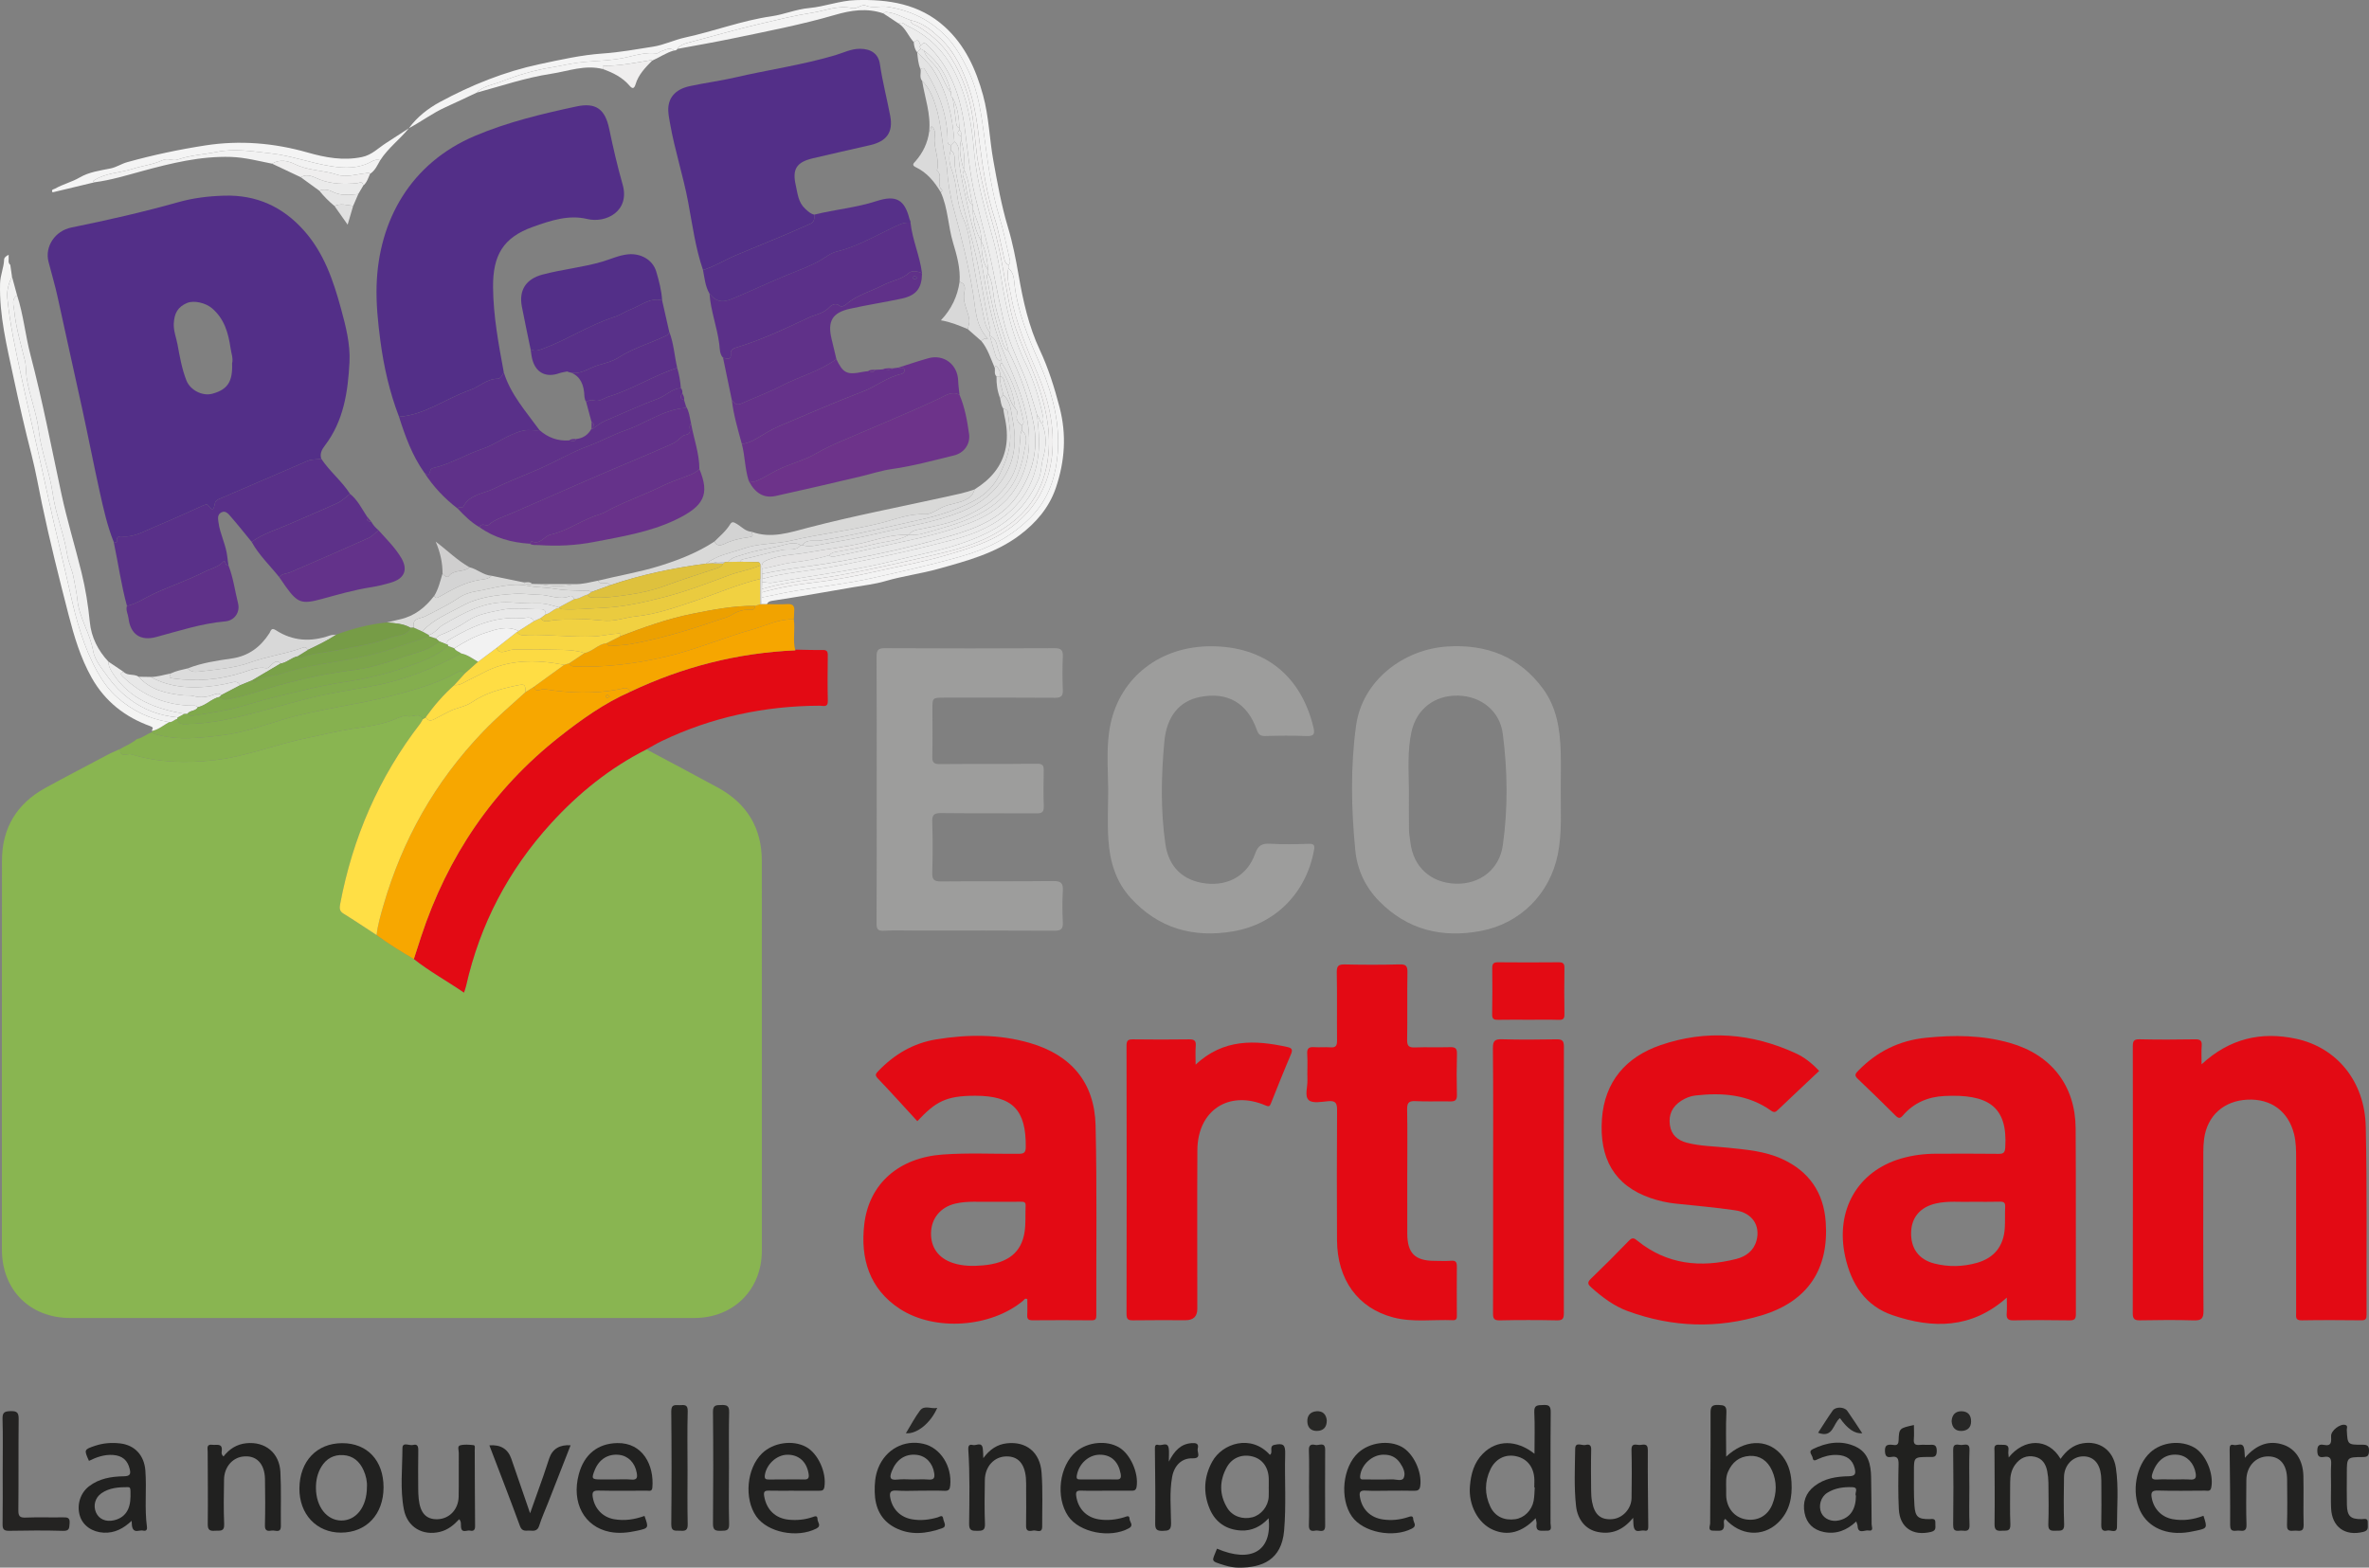 <?xml version="1.0" encoding="UTF-8"?> <svg xmlns="http://www.w3.org/2000/svg" id="uuid-60adf853-445f-42a4-a8ec-25c09e2e55d0" width="1974.02" height="1306.51" viewBox="0 0 1974.02 1306.51"><rect x="0" y="0" width="1974.02" height="1306.51" fill="#808080" stroke="none"/><defs><style>.uuid-2b8d2bd4-6f49-4bed-8ee0-895fdeb85deb{fill:#69328a;}.uuid-2b8d2bd4-6f49-4bed-8ee0-895fdeb85deb,.uuid-8a3f9fc5-921f-4ed4-af6b-b04b984636e9,.uuid-20712a82-dc9c-4d70-8872-9cd681e581d0,.uuid-de3db49d-ce0c-45d8-ae35-64af052869fd,.uuid-16b6c405-80ba-4be2-b462-7c98ae55a167,.uuid-e083b8eb-0016-4288-9e0e-2184a600028a,.uuid-cd6d86fd-8f42-4680-a819-b5d8fb07c994,.uuid-012def23-31bf-402a-8a60-4c53d99f69ff,.uuid-ef0b2b35-93de-468a-845e-4e247cda3784,.uuid-b1af199e-8a4e-48b2-bf4e-1a8f5a6e57aa,.uuid-f65774cd-d48b-42de-881e-4a4b33cdc1d8,.uuid-a6341a28-3892-4e7d-a4da-6116cd1de729,.uuid-f963f406-0a86-4a61-bd3d-159e902586e7,.uuid-c430cfe0-dc8a-47f5-bce1-636bb5dc4332,.uuid-5955b620-67f2-45b9-8067-6dcc4ada6c2d,.uuid-e557c2b5-be10-479d-90a6-2d11be415f13,.uuid-c162f867-cdc8-48c1-9fda-4ac7aed5e75f,.uuid-5899b081-25ba-4f58-aabb-d188ab3fb9f3,.uuid-3bb73b19-6c94-4b86-a53c-d74a894a5bad,.uuid-d6b2bda1-2730-483d-b3c9-4ae1a5f16e08,.uuid-1ff4566a-72c0-46be-a4a7-061d137820c5,.uuid-bdb22c47-c783-47df-b788-9140dc737a42,.uuid-8e17826f-f18c-4a9c-872a-52d12e052fad,.uuid-e632cc8c-41a6-4942-9f9d-c66a64ca3736,.uuid-54ebd102-fc47-4257-bc5a-5872010d1fa4,.uuid-2e5759c2-f2df-498e-9d27-cab5c9be0027,.uuid-329ef995-f35c-472a-9d04-42e8fc9775a7,.uuid-ab942d0e-947a-4932-933e-b195ac6032ff,.uuid-3a85a14d-433d-4b7d-a0dc-9b8063e25eae,.uuid-0b2e769c-ab05-41a8-8dd8-d54e0ac42413,.uuid-b006f73f-cd4c-4b0d-9b6d-fc50a114552e,.uuid-a10c83a2-69e4-4c4f-949f-35c6ec0fbace,.uuid-35af1d54-1a80-454b-a5f4-40362bcf9321,.uuid-dcf4868e-185f-4ff0-8c83-1501d4d697aa,.uuid-a23f8f61-0327-4858-a187-bfc995e621bb,.uuid-10ee5435-9d64-4b6c-afcb-742fb11921ad,.uuid-6a4de64c-21c5-469f-9abc-470190014c5a,.uuid-1f8b5eb4-8852-4c10-8a62-060ab401e847,.uuid-7a873373-ef4f-45a2-af09-706627af3d48,.uuid-8caacf56-773b-410c-b794-75a0bfed7097,.uuid-ab378730-0743-476b-9d2e-c43f80e2431a,.uuid-8764ec8d-ab48-4d5d-93ab-1f33d8de3635,.uuid-6c6c8c0b-3961-4e29-8ae2-170d64cb748c,.uuid-8a0f334a-757d-40c0-bf76-6c7ba8b8332e,.uuid-3472b082-1d60-41a7-87e5-513fbcbcbf3f,.uuid-399d4244-2e97-4fdb-be76-04e03c91e08a,.uuid-da5dfebf-33e6-4cc4-9e57-251a7c67d8f8,.uuid-0c831bd0-2def-4921-88c8-ec5eded1b9fd,.uuid-2e1598e0-680e-4c53-a67e-06732deab781,.uuid-34435fb3-8c73-4053-943d-3421ce441255,.uuid-07e4d533-8c2e-49fd-a6ae-5636931ababe,.uuid-b3cb0884-ba00-4b46-b479-648fd80b5b5e,.uuid-b3879f4a-5ba1-48e4-adea-c8416b238845,.uuid-30245611-ecef-4dd2-a6b7-965d3828cbcd,.uuid-9a81cebf-961f-4974-89d7-7800d4cb125d,.uuid-0873b9df-91dd-4994-a83e-1ac32a24833a,.uuid-d8a6939a-953c-46b2-a8db-b13bd033751b,.uuid-3f9b9216-e242-45be-b6a4-6a2957550ffd,.uuid-7c1e9fc6-3c58-43c6-92d8-4cd221f3b492,.uuid-bed79ec0-ad6e-4282-8925-547baa3b2f1b,.uuid-fb116838-45f9-40fb-b25b-4d5789db7e05,.uuid-0a2d0c71-a3ae-4fc7-9b08-c3314a8641d7,.uuid-ed957270-72de-4fcf-83b9-d7ec8de26cf9,.uuid-861f27a1-cd67-4d2a-9a1f-d2ea44fdd089,.uuid-e31a5bca-d141-4d6b-afb0-00596957b777,.uuid-e8ab3c35-1978-47ea-a470-e64ec369112a,.uuid-954b2d76-f2a8-49f3-8519-3b3621de2721,.uuid-676ad791-461b-47e8-917d-7ae4070eb048,.uuid-2598293c-4f3b-4896-b792-6da33e263e6d,.uuid-6b90e2a6-3e97-495a-85f0-901e9163c80e,.uuid-a75e13ea-47a3-46a8-b05e-05e854bdecb2,.uuid-a716cf30-7b2e-431d-99d9-fca4813d9549,.uuid-7dd266e2-25d2-4dc9-9619-383c756b77be,.uuid-1c051228-b14b-42f6-a53c-9e52ae8987f5,.uuid-62eef61e-cfbb-441e-b540-be5662c4f38c,.uuid-36a419e4-2eda-487e-a055-30fc4fd4e858,.uuid-ef3e51dd-2fdb-48f4-b04e-365c8f8b6f5e,.uuid-1a2bdbe2-99b2-4de9-9b91-ef6a27e59e6a,.uuid-9ff17f64-2d07-4ddd-84b0-1ccd801a1f87{stroke-width:0px;}.uuid-8a3f9fc5-921f-4ed4-af6b-b04b984636e9{fill:#f2f2f2;}.uuid-20712a82-dc9c-4d70-8872-9cd681e581d0{fill:#65328a;}.uuid-de3db49d-ce0c-45d8-ae35-64af052869fd{fill:#dadad9;}.uuid-16b6c405-80ba-4be2-b462-7c98ae55a167{fill:#f8d743;}.uuid-e083b8eb-0016-4288-9e0e-2184a600028a{fill:#272725;}.uuid-cd6d86fd-8f42-4680-a819-b5d8fb07c994{fill:#63328a;}.uuid-012def23-31bf-402a-8a60-4c53d99f69ff{fill:#222120;}.uuid-ef0b2b35-93de-468a-845e-4e247cda3784{fill:#79a148;}.uuid-b1af199e-8a4e-48b2-bf4e-1a8f5a6e57aa{fill:#86b14f;}.uuid-f65774cd-d48b-42de-881e-4a4b33cdc1d8{fill:#eca000;}.uuid-a6341a28-3892-4e7d-a4da-6116cd1de729{fill:#e1e1e1;}.uuid-f963f406-0a86-4a61-bd3d-159e902586e7{fill:#5e3189;}.uuid-c430cfe0-dc8a-47f5-bce1-636bb5dc4332{fill:#84ae4e;}.uuid-5955b620-67f2-45b9-8067-6dcc4ada6c2d{fill:#62318a;}.uuid-e557c2b5-be10-479d-90a6-2d11be415f13{fill:#242423;}.uuid-c162f867-cdc8-48c1-9fda-4ac7aed5e75f{fill:#d3d3d3;}.uuid-5899b081-25ba-4f58-aabb-d188ab3fb9f3{fill:#5f3189;}.uuid-3bb73b19-6c94-4b86-a53c-d74a894a5bad{fill:#f4f4f4;}.uuid-d6b2bda1-2730-483d-b3c9-4ae1a5f16e08{fill:#f7a700;}.uuid-1ff4566a-72c0-46be-a4a7-061d137820c5{fill:#e8e8e8;}.uuid-bdb22c47-c783-47df-b788-9140dc737a42{fill:#563089;}.uuid-8e17826f-f18c-4a9c-872a-52d12e052fad{fill:#7ca44a;}.uuid-e632cc8c-41a6-4942-9f9d-c66a64ca3736{fill:#f6a600;}.uuid-54ebd102-fc47-4257-bc5a-5872010d1fa4{fill:#5d3189;}.uuid-2e5759c2-f2df-498e-9d27-cab5c9be0027{fill:#e5e5e5;}.uuid-329ef995-f35c-472a-9d04-42e8fc9775a7{fill:#e4e4e4;}.uuid-ab942d0e-947a-4932-933e-b195ac6032ff{fill:#f0f0f0;}.uuid-3a85a14d-433d-4b7d-a0dc-9b8063e25eae{fill:#f1d141;}.uuid-0b2e769c-ab05-41a8-8dd8-d54e0ac42413{fill:#212120;}.uuid-b006f73f-cd4c-4b0d-9b6d-fc50a114552e{fill:#e9e9e9;}.uuid-a10c83a2-69e4-4c4f-949f-35c6ec0fbace{fill:#eacb3f;}.uuid-35af1d54-1a80-454b-a5f4-40362bcf9321{fill:#81ab4d;}.uuid-dcf4868e-185f-4ff0-8c83-1501d4d697aa{fill:#532f88;}.uuid-a23f8f61-0327-4858-a187-bfc995e621bb{fill:#e3c63e;}.uuid-10ee5435-9d64-4b6c-afcb-742fb11921ad{fill:#583089;}.uuid-6a4de64c-21c5-469f-9abc-470190014c5a{fill:#f1a300;}.uuid-1f8b5eb4-8852-4c10-8a62-060ab401e847{fill:#7fa94b;}.uuid-7a873373-ef4f-45a2-af09-706627af3d48{fill:#f1f0f0;}.uuid-8caacf56-773b-410c-b794-75a0bfed7097{fill:#89b551;}.uuid-ab378730-0743-476b-9d2e-c43f80e2431a{fill:#d4d4d4;}.uuid-8764ec8d-ab48-4d5d-93ab-1f33d8de3635{fill:#dededd;}.uuid-6c6c8c0b-3961-4e29-8ae2-170d64cb748c{fill:#222221;}.uuid-8a0f334a-757d-40c0-bf76-6c7ba8b8332e{fill:#e5e4e4;}.uuid-3472b082-1d60-41a7-87e5-513fbcbcbf3f{fill:#68328a;}.uuid-399d4244-2e97-4fdb-be76-04e03c91e08a{fill:#ededed;}.uuid-da5dfebf-33e6-4cc4-9e57-251a7c67d8f8{fill:#efeeee;}.uuid-0c831bd0-2def-4921-88c8-ec5eded1b9fd{fill:#e2e2e1;}.uuid-2e1598e0-680e-4c53-a67e-06732deab781{fill:#f4f4f3;}.uuid-34435fb3-8c73-4053-943d-3421ce441255{fill:#dedede;}.uuid-07e4d533-8c2e-49fd-a6ae-5636931ababe{fill:#f3f3f3;}.uuid-b3cb0884-ba00-4b46-b479-648fd80b5b5e{fill:#e30a14;}.uuid-b3879f4a-5ba1-48e4-adea-c8416b238845{fill:#dec13d;}.uuid-30245611-ecef-4dd2-a6b7-965d3828cbcd{fill:#e6e6e6;}.uuid-9a81cebf-961f-4974-89d7-7800d4cb125d{fill:#6d338a;}.uuid-0873b9df-91dd-4994-a83e-1ac32a24833a{fill:#9d9d9c;}.uuid-d8a6939a-953c-46b2-a8db-b13bd033751b{fill:#769c46;}.uuid-3f9b9216-e242-45be-b6a4-6a2957550ffd{fill:#d9d9d8;}.uuid-7c1e9fc6-3c58-43c6-92d8-4cd221f3b492{fill:#242422;}.uuid-bed79ec0-ad6e-4282-8925-547baa3b2f1b{fill:#21211f;}.uuid-fb116838-45f9-40fb-b25b-4d5789db7e05{fill:#ffdf45;}.uuid-0a2d0c71-a3ae-4fc7-9b08-c3314a8641d7{fill:#e30b14;}.uuid-ed957270-72de-4fcf-83b9-d7ec8de26cf9{fill:#603189;}.uuid-861f27a1-cd67-4d2a-9a1f-d2ea44fdd089{fill:#ebebeb;}.uuid-e31a5bca-d141-4d6b-afb0-00596957b777{fill:#e0e0e0;}.uuid-e8ab3c35-1978-47ea-a470-e64ec369112a{fill:#5b3089;}.uuid-954b2d76-f2a8-49f3-8519-3b3621de2721{fill:#dadada;}.uuid-676ad791-461b-47e8-917d-7ae4070eb048{fill:#262625;}.uuid-2598293c-4f3b-4896-b792-6da33e263e6d{fill:#fcda43;}.uuid-6b90e2a6-3e97-495a-85f0-901e9163c80e{fill:#ddd;}.uuid-a75e13ea-47a3-46a8-b05e-05e854bdecb2{fill:#272726;}.uuid-a716cf30-7b2e-431d-99d9-fca4813d9549{fill:#cfcece;}.uuid-7dd266e2-25d2-4dc9-9619-383c756b77be{fill:#fd4;}.uuid-1c051228-b14b-42f6-a53c-9e52ae8987f5{fill:#d8d8d8;}.uuid-62eef61e-cfbb-441e-b540-be5662c4f38c{fill:#593089;}.uuid-36a419e4-2eda-487e-a055-30fc4fd4e858{fill:#242322;}.uuid-ef3e51dd-2fdb-48f4-b04e-365c8f8b6f5e{fill:#f1f1f1;}.uuid-1a2bdbe2-99b2-4de9-9b91-ef6a27e59e6a{fill:#dcdcdc;}.uuid-9ff17f64-2d07-4ddd-84b0-1ccd801a1f87{fill:#efefef;}</style></defs><path class="uuid-8caacf56-773b-410c-b794-75a0bfed7097" d="M538.7,624.53c19.8,10.59,39.67,21.06,59.39,31.81,24.08,13.14,36.69,33.44,36.71,61.02.07,108.3.03,216.61.03,324.91,0,32.62-23.6,56.17-56.41,56.17-173.29.02-346.59.02-519.88,0-33.65,0-56.96-23.42-56.96-57.08,0-108.07-.07-216.14.06-324.21.03-27.24,12.51-47.51,36.33-60.57,17.85-9.79,35.93-19.14,53.91-28.69,2.71-1.21,5.41-2.41,8.12-3.61,0,7.8,6.25,3.43,9.36,4.38,22.46,6.86,45.06,7.5,68.67,4.95,27.14-2.93,52.01-13.45,78.36-18.66,12.01-2.37,23.87-5.54,36.05-7.38,12.77-1.93,25.71-3.36,37.79-8.59,2.93-1.27,6.64-2.88,9.33-2.09,4.24,1.25,9.72-3.68,12.79,2.53-.7,1.2-1.27,2.5-2.11,3.59-34.55,44.75-56.37,95.13-66.79,150.57-.59,3.16-.66,5.72,2.71,7.8,9.35,5.78,18.48,11.93,27.69,17.93,9.93,7.29,20.36,13.8,31.02,19.96,13.13,10.4,27.8,18.4,41.8,27.99.73-2.35,1.32-3.88,1.68-5.47,11.62-51.55,35.4-96.8,70.95-135.77,22.86-25.06,48.99-46.1,79.42-61.48Z"></path><path class="uuid-b3cb0884-ba00-4b46-b479-648fd80b5b5e" d="M764.36,934.39c-10.99-11.95-21.78-23.97-32.94-35.63-2.69-2.81-1.56-4.02.41-6.08,13.34-13.95,29.15-23.33,48.39-26.45,26.19-4.26,52.32-4.44,77.97,3.02,34.51,10.04,53.89,33.03,54.73,68.75,1.25,52.72.45,105.48.6,158.23,0,2.89-.59,4.15-3.84,4.12-16.41-.15-32.83-.13-49.25-.01-3.26.02-4.68-.86-4.47-4.35.26-4.44.06-8.9.06-13.26-1.96-1.15-2.64.6-3.55,1.36-26.75,22.27-73.45,25.76-102.69,6.71-25.44-16.58-32.94-42.03-29.61-70.45,4-34.12,29.05-55.51,65.28-58.15,21.07-1.54,42.18-.42,63.27-.6,4.32-.04,5.98-.77,6.02-5.65.3-30.98-10.99-42.69-42.01-42.73-24.69-.03-33.05,4.97-48.36,21.19ZM826.13,1001.58c-9.08.34-19.65-.92-30.03,1.51-12.29,2.88-19.99,12.12-20.3,24.35-.31,12.26,6.26,21.23,18.25,25.16,8.18,2.68,16.62,2.73,24.99,1.99,20.99-1.86,32.18-10.79,34.75-28.1,1.06-7.11.48-14.45.83-21.68.15-3.14-1.6-3.27-3.94-3.25-7.72.06-15.43.02-24.55.02Z"></path><path class="uuid-b3cb0884-ba00-4b46-b479-648fd80b5b5e" d="M1672.21,1081.45c-29.3,26.09-61.75,25.99-95.05,14.7-22.79-7.73-34.58-25.94-39.63-48.93-8.43-38.42,10.18-71.13,46.71-81.71,9.49-2.75,19.23-3.97,29.12-3.98,17.35-.02,34.69-.15,52.04.09,4.36.06,5.28-1.28,5.54-5.54,2.1-34.43-14.88-44.42-50.76-42.65-13.68.67-25.54,5.7-34.58,16.25-2.26,2.64-3.67,2.5-5.96.22-10.49-10.38-20.99-20.75-31.72-30.88-3.1-2.92-1.67-4.43.53-6.7,15.45-15.89,34.07-25.13,56.18-27.4,23.7-2.43,47.23-2.3,70.35,4.33,34.34,9.84,54.37,35.49,54.6,71.16.34,51.55.02,103.11.2,154.66.02,4.51-1.38,5.38-5.55,5.32-15.47-.24-30.94-.29-46.41.02-4.86.1-6.05-1.64-5.68-6.05.33-3.92.07-7.89.07-12.91ZM1642.5,1001.58c-8.76.41-19.1-.93-29.3,1.4-12.96,2.97-20.28,11.35-20.71,23.83-.46,13.49,6.26,22.95,19.48,26.27,11.77,2.95,23.75,2.69,35.41-.62,14.48-4.12,22.23-14.03,23.16-29.06.36-5.84.02-11.71.31-17.55.17-3.4-.99-4.44-4.36-4.34-7.49.22-14.99.07-24,.07Z"></path><path class="uuid-b3cb0884-ba00-4b46-b479-648fd80b5b5e" d="M1834.51,887.02c23.45-21.63,49.75-27.49,78.71-21.3,34.08,7.28,57.29,35.63,58.11,73.3,1.14,52.25.47,104.53.66,156.8.01,3.15-.62,4.58-4.2,4.54-16.65-.17-33.3-.27-49.94.03-5.5.1-4.55-3.16-4.55-6.37.02-42.9.06-85.79,0-128.69,0-6.77-.07-13.57-1.74-20.23-4.76-18.88-19.1-29.52-38.7-28.63-19.78.89-33.63,13.3-36.23,32.62-.5,3.7-.66,7.47-.67,11.21-.04,44.07-.17,88.14.15,132.2.05,6.64-1.98,8.11-8.21,7.92-14.76-.45-29.54-.31-44.31-.04-4.57.08-6.44-.65-6.43-5.93.19-74.07.16-148.15.05-222.22,0-4.2.53-6.19,5.56-6.07,15.47.36,30.95.29,46.42.03,4.43-.08,5.75,1.28,5.41,5.57-.37,4.62-.08,9.29-.08,15.26Z"></path><path class="uuid-b3cb0884-ba00-4b46-b479-648fd80b5b5e" d="M1515.88,892.52c-11.5,10.84-22.95,21.57-34.3,32.4-1.91,1.82-3.13,2.64-5.78.75-19.1-13.6-40.73-15.21-63.11-12.66-4.2.48-8.16,2.09-11.75,4.38-7.44,4.75-10.71,11.52-9.46,20.32,1.18,8.28,6.59,12.7,14.15,14.67,11.16,2.91,22.73,2.94,34.12,4.15,15.36,1.63,30.75,2.8,45.11,9.34,22.6,10.29,34.7,28.01,36.45,52.46,2.81,39.16-14.75,65.97-52.52,77.64-37.52,11.59-75.32,10.29-112.34-3.21-11.53-4.21-21.33-11.58-30.47-19.76-2.71-2.43-3.67-4.06-.48-7.13,10.8-10.41,21.43-21.01,31.83-31.82,2.98-3.1,4.49-2.09,7.24.12,24.64,19.85,52.63,22.59,82.23,15.07,7.91-2.01,14.56-6.76,16.86-15.37,3.34-12.5-3.6-23.06-17.57-25.14-16.66-2.48-33.49-3.85-50.25-5.66-7.02-.76-13.87-2.33-20.51-4.61-30.24-10.41-42.8-33.12-40.48-65.89,2.22-31.25,20.17-51.71,48.84-61.54,38.12-13.08,76.05-10.06,112.68,6.83,6.79,3.13,12.84,7.64,19.49,14.66Z"></path><path class="uuid-0873b9df-91dd-4994-a83e-1ac32a24833a" d="M1300.55,658.31c-.12,18,1.12,36.07-2.51,53.93-6.6,32.53-31.05,57.44-64.28,63.67-32.16,6.03-60.97-.91-84.53-24.85-11.63-11.82-18.34-26.36-19.91-42.51-3.36-34.54-4.1-69.22.65-103.72,5.2-37.82,39.66-63.74,76.07-66.04,32.68-2.06,60.02,8.4,79.76,35.3,11.42,15.56,14.16,33.9,14.69,52.62.3,10.52.05,21.06.05,31.59ZM1174.01,657.85c0,11.24-.09,22.49.06,33.73.05,3.49.75,6.97,1.17,10.46,2.45,20.54,16.91,33.74,37.75,34.45,20.01.68,36.38-11.86,39.23-31.83,4.42-30.96,4.01-62.14.01-93.1-2.45-18.97-17.97-31.38-37.21-31.82-19.72-.45-34.8,11.23-38.95,30.51-3.38,15.71-2.23,31.71-2.06,47.61Z"></path><path class="uuid-0873b9df-91dd-4994-a83e-1ac32a24833a" d="M730.53,658.45c0-37.04.1-74.08-.11-111.13-.03-5.37,1.17-7.14,6.91-7.11,47.14.25,94.28.25,141.41,0,5.78-.03,7.11,1.85,6.89,7.18-.39,9.13-.4,18.29,0,27.42.23,5.24-1.37,6.78-6.67,6.74-30.72-.24-61.44-.13-92.16-.11-9.83,0-9.83.05-9.83,9.56,0,13.13.19,26.26-.1,39.38-.1,4.73,1.02,6.49,6.14,6.44,26.97-.25,53.94.04,80.9-.31,5.07-.07,5.9,1.6,5.8,5.94-.22,9.84-.29,19.7.04,29.53.16,4.71-1.45,5.93-6.01,5.9-26.5-.19-53,.08-79.5-.23-5.78-.07-7.61,1.32-7.42,7.29.46,14.05.43,28.14.01,42.19-.17,5.73,1.22,7.55,7.24,7.49,31.19-.32,62.38.07,93.57-.32,6.68-.08,8.37,1.96,8,8.24-.51,8.64-.44,17.36-.01,26.01.27,5.47-1.33,7.18-6.99,7.14-38.69-.25-77.39-.13-116.09-.13-8.68,0-17.37-.34-26.02.13-5.03.27-6.15-1.25-6.12-6.14.22-37.04.12-74.08.12-111.13Z"></path><path class="uuid-b3cb0884-ba00-4b46-b479-648fd80b5b5e" d="M1172.63,976.9c0,17.11-.05,34.22.02,51.32.07,16.22,6.45,22.54,22.6,22.59,4.69.02,9.4.26,14.06-.08,3.88-.28,4.68,1.31,4.65,4.81-.14,13.36-.04,26.72,0,40.07,0,2.38.35,4.83-3.34,4.67-16.57-.69-33.35,1.98-49.7-2.32-29.39-7.71-46.65-31.43-46.83-64.48-.19-36.09-.16-72.18.06-108.27.03-5.55-1.08-8.03-7.19-7.48-5.56.49-13.09,2.03-16.33-.8-3.79-3.31-.99-10.99-1.18-16.76-.24-7.26.29-14.55-.18-21.79-.32-4.95,1.66-5.97,6-5.66,4.43.31,8.92-.19,13.35.16,4.43.35,5.54-1.41,5.5-5.62-.19-18.98.14-37.97-.22-56.94-.1-5.46,1.6-6.65,6.74-6.54,15.23.32,30.48.37,45.71-.04,5.48-.15,6.51,1.62,6.43,6.7-.31,18.74.05,37.5-.24,56.24-.08,4.96,1.39,6.44,6.27,6.27,9.83-.35,19.69.05,29.53-.22,4.16-.12,5.83.92,5.71,5.41-.3,11.48-.33,22.97-.04,34.44.12,4.62-1.83,5.44-5.83,5.35-9.61-.22-19.24.27-28.83-.23-5.82-.31-6.92,1.85-6.82,7.16.32,17.34.12,34.68.12,52.02Z"></path><path class="uuid-b3cb0884-ba00-4b46-b479-648fd80b5b5e" d="M538.7,624.53c-30.43,15.38-56.56,36.43-79.42,61.48-35.56,38.97-59.34,84.23-70.95,135.77-.36,1.59-.95,3.13-1.68,5.47-14-9.59-28.68-17.59-41.8-27.99,2-6.19,3.96-12.38,6-18.55,22.06-66.93,59.92-123.03,115.4-166.72,18.28-14.4,37.28-27.98,58.8-37.44,43.56-20.7,89.36-32.46,137.59-34.54.24-.13.34-.32.32-.59,7.48.12,14.97.41,22.45.28,3.42-.06,4.4,1.09,4.36,4.42-.16,12.64-.28,25.29.03,37.93.14,5.91-3.83,4.09-6.62,4.1-46.05.14-90.02,9.5-131.64,29.39-4.39,2.1-8.57,4.65-12.84,6.99Z"></path><path class="uuid-0873b9df-91dd-4994-a83e-1ac32a24833a" d="M923.43,657.91c-.16-18.21-1.89-36.58,1.96-54.61,8.38-39.19,41.64-64.8,83.85-64.7,44.17.1,74.61,24.2,85.09,67.07,1.35,5.51,1.12,8.06-5.66,7.77-11.47-.49-22.98-.35-34.46-.03-4.05.11-5.6-1.35-6.88-4.98-7.97-22.67-24.55-32.15-47.59-27.52-16.78,3.37-27.54,15.77-29.52,37.13-2.64,28.45-3.21,57.05.87,85.47,2.76,19.24,14.9,30.66,33.85,32.81,18.85,2.13,34.58-6.9,40.93-24.84,2.41-6.83,5.63-8.7,12.48-8.29,10.75.64,21.57.38,32.35.06,4.41-.13,4.92,1.4,4.23,5.2-6.38,35.44-31.92,61.69-67.35,67.75-33.15,5.67-62.26-2.36-85.47-27.88-12.45-13.69-17.31-30.47-18.5-48.26-.94-13.99-.19-28.09-.19-42.14Z"></path><path class="uuid-b3cb0884-ba00-4b46-b479-648fd80b5b5e" d="M996.26,887.29c23.31-21.76,49.57-20.65,76.74-14.62,3.55.79,4.3,2.28,2.75,5.9-5.79,13.53-11.22,27.2-16.67,40.87-.94,2.35-1.51,3.14-4.36,1.92-30.6-13.18-56.8,3.85-56.98,37.26-.24,44.07-.06,88.14-.06,132.21q0,9.46-9.8,9.46c-14.54,0-29.08-.15-43.61.09-4.14.07-5.57-.78-5.56-5.31.15-74.54.16-149.08,0-223.62-.01-4.65,1.63-5.28,5.64-5.23,15.47.21,30.95.22,46.42,0,4.17-.06,5.97.89,5.6,5.41-.4,4.85-.09,9.77-.09,15.67Z"></path><path class="uuid-b3cb0884-ba00-4b46-b479-648fd80b5b5e" d="M1244.17,983.28c0-36.55.2-73.11-.18-109.66-.07-6.47,1.87-7.64,7.76-7.47,14.99.42,30,.31,45,.04,4.66-.08,6.42.86,6.41,6.04-.18,74.04-.15,148.08-.04,222.13,0,4.36-.81,6.14-5.69,6.04-15.93-.31-31.88-.34-47.81.01-5.04.11-5.54-1.89-5.53-6.07.13-37.02.08-74.04.08-111.06Z"></path><path class="uuid-bed79ec0-ad6e-4282-8925-547baa3b2f1b" d="M1673.8,1214.66c12.72-15.89,32.81-16.63,43.21,1.19,4.61-6.64,10.41-11.61,18.42-12.96,14-2.36,25.47,5.7,27.67,20.38,2.43,16.26.88,32.73.93,49.11.02,6.11-5.31,2.46-8.13,3.19-3.31.85-5.05-.45-4.97-4.4.24-11,.1-22.02.07-33.03,0-2.81.03-5.63-.25-8.42-1.04-10.35-6.54-16.1-15.09-15.95-8.7.15-15.65,7.51-15.79,17.26-.19,13.11-.4,26.25.11,39.35.24,6.18-3.25,5.17-6.95,5.35-4,.19-6.43-.12-6.23-5.39.44-11.46.2-22.95.08-34.43-.03-3.25-.38-6.55-.99-9.74-1.12-5.88-4.04-10.66-10.25-12.06-6.85-1.55-12.42.98-16.52,6.65-3.14,4.35-4.14,9.31-4.11,14.59.05,11.71-.35,23.44.16,35.13.28,6.34-3.54,4.95-7.1,5.25-4.19.35-6.15-.44-6.08-5.48.27-20.14.05-40.28-.04-60.43-.01-3.02-.94-6.26,4.16-5.73,3.68.38,8.41-1.32,7.41,5.39-.2,1.34.13,2.76.28,5.18Z"></path><path class="uuid-0b2e769c-ab05-41a8-8dd8-d54e0ac42413" d="M1014.07,1290.69c28.49,12.19,46,2.03,43.05-25.37-6.39,6.94-14.07,10.66-22.97,10.22-12.25-.61-21.46-6.79-26.19-18.13-5.51-13.2-4.82-26.49,2.1-39.18,8.46-15.49,32.51-23.13,48.07-5.76,3.15-1.9-1.21-7.26,3.86-8.31,7.48-1.54,9.12-.09,8.91,7.77-.56,21.28.96,42.58-.9,63.85-2.14,24.37-18.39,30.76-37.46,30.73-3.92,0-7.98-.69-11.74-1.84-13-3.99-10.86-3.03-6.71-13.98ZM1057.18,1239.15h.05c0-2.11.02-4.21,0-6.32-.1-9.68-5.13-16.77-13.44-18.94-8.67-2.26-17.12.89-21.57,8.98-6.18,11.25-6.34,22.84.48,33.96,4.24,6.92,12.86,9.81,20.92,7.68,7.3-1.93,13.08-9.08,13.54-16.95.16-2.8.03-5.61.03-8.42Z"></path><path class="uuid-0b2e769c-ab05-41a8-8dd8-d54e0ac42413" d="M1279.62,1265.3c-11.36,11.98-23.35,15.05-35.7,9.6-12.34-5.44-20.35-20.55-19.09-36.15.82-10.23,3.36-19.81,10.93-27.37,11.48-11.47,27.81-11.63,42.88.2,0-11.93.4-23.3-.16-34.63-.31-6.32,3.12-5.75,7.28-5.98,4.51-.25,6.45.5,6.4,5.85-.29,30.89-.11,61.79-.15,92.69,0,2.65,1.9,6.57-3.61,6.2-3.84-.26-8.98,1.63-8.03-5.58.17-1.3-.39-2.7-.75-4.82ZM1278.87,1239.63c-.13,0-.27-.01-.4-.02,0-2.8.24-5.62-.04-8.39-.99-9.74-6.81-16.11-15.95-17.74-8.54-1.53-16.45,2.52-20.53,11.07-4.9,10.25-4.96,20.79-.14,31.07,3.87,8.24,11.58,11.86,20.88,10.5,7.39-1.08,13.77-7.29,15.26-15.35.68-3.64.63-7.42.92-11.13Z"></path><path class="uuid-bed79ec0-ad6e-4282-8925-547baa3b2f1b" d="M1438.37,1213.99c15.07-14.19,33.4-15.01,45.05-2.58,6.22,6.64,8.81,14.86,9.37,23.63.82,12.78-1.53,24.79-11.28,34.09-12.82,12.21-31.51,10.75-43.88-3.26-1.62,1.12-1.17,3.01-1.07,4.32.53,7.07-4.46,5.32-8.32,5.51-5.69.28-3.24-3.67-3.23-6.26.14-30.64.45-61.29.33-91.93-.02-5.23,1.16-6.79,6.5-6.59,4.75.18,6.99.53,6.71,6.33-.58,12.03-.17,24.11-.17,36.75ZM1438.37,1240.57c0,1.87-.04,3.75,0,5.62.23,10.36,6.7,18.38,16.16,20.05,9.94,1.75,18.57-2.93,22.38-12.65,3.64-9.28,3.8-18.73-.31-27.96-3.74-8.4-10.37-12.72-18.63-12.25-8.89.51-14.67,5.41-18.12,13.34-1.94,4.44-1.5,9.18-1.48,13.85Z"></path><path class="uuid-0a2d0c71-a3ae-4fc7-9b08-c3314a8641d7" d="M1273.62,849.87c-8.42,0-16.84-.12-25.25.06-3.37.07-5.08-.51-5-4.51.25-12.85.2-25.71.07-38.57-.04-3.57,1.03-4.91,4.78-4.87,16.83.17,33.67.16,50.51,0,3.59-.03,4.91.93,4.86,4.69-.2,12.85-.2,25.71,0,38.57.06,3.69-1.01,4.84-4.72,4.72-8.41-.26-16.83-.08-25.25-.08Z"></path><path class="uuid-0b2e769c-ab05-41a8-8dd8-d54e0ac42413" d="M285.26,1202.76c20.83.01,34.37,14.54,34.34,36.85-.03,22.51-14.31,37.68-35.5,37.71-20.37.03-34.84-15.45-34.61-37.01.25-22.58,14.52-37.56,35.76-37.55ZM305.74,1239.41c.33-4.3-.63-9.26-2.78-14.05-3.33-7.42-8.76-12.14-17-12.65-7.88-.49-14.08,2.95-18.17,9.69-3.34,5.51-4.61,11.59-4.52,18.07.2,15.25,9,26.6,21.01,26.75,12.37.16,21.44-11.22,21.46-27.82Z"></path><path class="uuid-6c6c8c0b-3961-4e29-8ae2-170d64cb748c" d="M1870.62,1214.99c9.82-11.45,20.57-14.82,32.12-10.87,10.02,3.43,16.29,12.79,16.61,26.06.33,13.59-.18,27.2.2,40.78.17,6.1-3.66,4.71-6.91,4.69-3.2-.02-7.13,1.49-6.95-4.65.38-12.65.19-25.31.09-37.97-.09-12.29-5.77-19.16-15.65-19.24-10.45-.08-18.23,8.22-18.31,19.78-.09,12.42-.3,24.86.11,37.27.17,5.14-2.43,5.25-5.95,4.83-3.18-.38-7.71,2.11-7.67-4.65.12-21.08-.17-42.17-.42-63.25-.03-2.62.56-4.31,3.35-3.51,2.93.84,7.46-2.8,8.68,2.82.48,2.2.41,4.53.69,7.93Z"></path><path class="uuid-012def23-31bf-402a-8a60-4c53d99f69ff" d="M1360.84,1264.99c-8.33,10.24-17.91,14.09-29.43,11.77-9.99-2.01-16.85-10.06-18.13-21.57-1.76-15.86-.94-31.83-.72-47.74.09-6.25,5.69-2.36,8.68-3.19,2.73-.77,4.74-.17,4.65,3.77-.27,11.24-.15,22.49-.06,33.74.03,3.26.16,6.57.76,9.77,2.03,10.93,7.38,15.4,16.98,14.52,8.56-.79,15.83-8.56,15.96-17.62.19-13.35.31-26.72-.06-40.06-.16-5.88,3.64-4.24,6.44-4.12,2.92.12,7.21-2.19,7.17,4.25-.13,21.08.19,42.16.37,63.23.02,2.27-.03,4.61-3.17,3.87-3.01-.71-7.46,2.6-8.83-2.79-.51-2-.35-4.17-.6-7.83Z"></path><path class="uuid-0b2e769c-ab05-41a8-8dd8-d54e0ac42413" d="M661.56,1242.38c-7.03,0-14.07.12-21.1-.05-3.63-.09-4.26,1.27-3.68,4.66,1.93,11.25,9.29,18.49,20.68,19.57,6.59.62,13.12,0,19.42-2.12,2.11-.71,4.33-1.83,4.34,1.76,0,2.56,3.62,5.39-1.02,7.75-15.99,8.13-40.59,3.26-50.01-10.15-10.36-14.77-8.01-40.22,4.86-52.6,9.37-9.01,25.47-11.36,36.6-5.33,10.06,5.45,17.21,21.4,15.29,33.37-.48,3-2.02,3.17-4.28,3.16-7.03-.04-14.07-.01-21.1-.01ZM655.35,1233v-.03c4.9,0,9.8-.14,14.68.05,3.69.14,4.26-1.59,3.76-4.75-1.58-10.08-8.31-16.1-17.97-15.87-8.85.21-17.24,8.13-18.5,17.05-.44,3.13.81,3.61,3.34,3.58,4.89-.06,9.79-.02,14.68-.02Z"></path><path class="uuid-0b2e769c-ab05-41a8-8dd8-d54e0ac42413" d="M382.64,1266.14c-4.47,4.83-9.36,8.9-15.98,10.52-14.47,3.54-27.24-3.89-30.1-18.58-3.29-16.9-1.25-34.08-1.22-51.12.01-5.61,5.85-1.86,8.92-2.7,3.35-.93,4.34.96,4.28,4.26-.18,10.76-.1,21.53-.05,32.3.01,2.8.12,5.61.41,8.4,1.24,11.78,6.2,17.15,15.51,16.94,9.93-.22,17.56-8.05,17.77-18.81.24-12.17-.02-24.34.11-36.51.02-2.15-1.44-5.58,1.14-6.26,3.5-.93,7.44-.55,11.13-.17,1.59.17,1.02,2.34,1.02,3.66.09,21.3.09,42.6.29,63.89.03,3.33-1.48,4.32-4.2,3.67-2.64-.63-7.06,2.64-7.54-3.17-.17-2.03.39-4.23-1.49-6.3Z"></path><path class="uuid-0b2e769c-ab05-41a8-8dd8-d54e0ac42413" d="M1546.74,1268.02c-7.9,7.47-16.75,10.92-27.16,8.74-8.61-1.8-14.17-7.14-15.88-15.78-1.76-8.97.88-16.72,8.21-22.42,8.34-6.48,18.37-8.06,28.45-8.22,5.62-.09,6.21-2.07,5.1-6.67-1.73-7.12-6.63-10.84-14.9-11.11-5.52-.18-10.67,1.2-15.59,3.44-2.07.95-4.07,2.28-4.56-1.08-.34-2.33-4.09-5.14.17-7.21,11.62-5.64,23.75-7.69,35.79-2,10.47,4.95,12.59,14.92,12.77,25.41.23,13.09.32,26.19.43,39.29.02,2.19,2.05,5.95-2.7,5.11-3.12-.55-8.58,3.43-9.01-3.82-.06-1.09-.64-2.15-1.13-3.7ZM1546.5,1246.59c-1.53-1.88,2.9-6.91-2.94-7.15-7.29-.29-14.55.66-20.93,4.68-5.47,3.45-7.58,10.94-5,16.71,2.29,5.13,8.62,7.77,14.96,6.25,9.07-2.18,13.84-9.05,13.91-20.49Z"></path><path class="uuid-0b2e769c-ab05-41a8-8dd8-d54e0ac42413" d="M921.66,1242.38c-7.02,0-14.05.17-21.06-.08-3.69-.13-4.26,1.31-3.81,4.54,1.46,10.53,8.55,17.91,19.1,19.47,7.05,1.04,13.98.27,20.78-1.77,1.9-.57,4.55-2.2,4.57,1.38.02,2.52,3.88,5.34-.66,7.82-15.67,8.54-41.24,3.51-50.5-10.16-10.73-15.84-7.42-42.17,6.79-53.9,9.68-7.99,25.15-9.48,35.54-3.42,9.61,5.61,16.57,21.63,14.68,32.94-.59,3.52-2.76,3.15-5.06,3.16-6.79.02-13.57,0-20.36,0ZM915.51,1232.98c4.69,0,9.38-.13,14.06.04,3.52.13,5.01-.58,4.25-4.73-1.88-10.14-7.87-15.92-17.35-15.91-9.39,0-17.53,7.57-19.2,17.32-.49,2.86.53,3.29,2.77,3.28,5.16,0,10.31,0,15.47,0Z"></path><path class="uuid-0b2e769c-ab05-41a8-8dd8-d54e0ac42413" d="M1157.94,1242.38c-6.8,0-13.61.27-20.39-.1-4.62-.25-4.96,1.86-4.34,5.45,1.76,10.25,8.7,17.1,19.19,18.61,7.07,1.02,14.03.31,20.79-1.91,2.2-.72,4.36-1.57,4.42,1.71.04,2.53,3.54,5.39-1,7.76-15.63,8.16-40.76,3.27-50.09-10.02-10.42-14.84-7.78-41.25,5.32-53.18,9.41-8.57,25.31-10.73,36.11-4.91,9.81,5.29,17.12,20.91,15.51,32.61-.46,3.32-2.03,4.13-5.12,4.04-6.79-.19-13.6-.06-20.4-.06ZM1152.87,1212.37c-9.53-.05-18.58,8.36-19.5,17.79-.31,3.16,1.44,2.84,3.35,2.84,7.72,0,15.45.17,23.16-.07,3.37-.1,8.34,1.91,9.8-1.25,1.83-3.94-.47-8.65-3.03-12.41-3.27-4.83-7.96-7.04-13.78-6.9Z"></path><path class="uuid-0b2e769c-ab05-41a8-8dd8-d54e0ac42413" d="M537.03,1263.39c3.61,10.04,3.6,10.18-6,12.31-7.59,1.68-15.32,2.53-23,.99-21.29-4.26-32.02-24.41-25.74-47.97,4.46-16.74,15.88-25.71,32.04-26.04,21.41-.43,30.88,18.72,29.26,37.16-.3,3.45-2.78,2.5-4.68,2.51-13.35.05-26.71.21-40.06-.08-4.5-.1-5.63,1.12-4.91,5.53,1.54,9.47,8.18,16.64,17.74,18.33,8.71,1.54,17.15.23,25.37-2.74ZM511.92,1233c4.68,0,9.4-.37,14.03.1,5.09.51,5.3-1.93,4.59-5.77-1.52-8.26-7.05-13.97-14.61-14.82-9.2-1.04-16.68,3.61-20.33,12.63-2.92,7.24-2.54,7.83,5.08,7.86,3.74.01,7.49,0,11.23,0Z"></path><path class="uuid-0b2e769c-ab05-41a8-8dd8-d54e0ac42413" d="M1836.09,1263.29c3.36,10.26,3.26,10.45-6.56,12.51-1.83.38-3.67.75-5.51,1.06-18.48,3.06-33.98-3.7-40.67-17.71-7.42-15.55-3.57-37.71,8.48-48.73,9.52-8.71,25.47-10.43,36.67-3.96,9.6,5.55,16.26,21.74,14.12,33.09-.72,3.84-3.11,2.77-5.15,2.78-13.12.08-26.25.29-39.36-.08-5.01-.14-5.95,1.56-5.16,5.99,1.63,9.22,8.11,16.12,17.41,17.84,8.73,1.62,17.21.4,25.74-2.8ZM1810.98,1233c4.68,0,9.37-.25,14.03.07,4.23.29,5.22-1.31,4.57-5.26-1.37-8.41-7.15-14.56-14.89-15.37-9.87-1.03-17.22,4.36-20.89,14.85-1.44,4.11-1.19,6.11,3.86,5.76,4.42-.3,8.88-.06,13.33-.07Z"></path><path class="uuid-0b2e769c-ab05-41a8-8dd8-d54e0ac42413" d="M74.13,1217.51c-4.22-9.32-4.14-9.47,5.23-12.61,6.79-2.27,13.8-2.75,20.8-1.93,12.1,1.42,20,9.82,20.97,22.63,1.18,15.63-.81,31.36,1.31,46.98.36,2.67-.98,3.59-3.18,3.04-3.03-.76-7.32,2.46-8.99-2.57-.5-1.51-.36-3.24-.58-5.56-6.73,6.33-14.06,10.31-23.27,9.87-9.51-.45-17.35-5.83-19.86-13.98-2.78-9.03.26-18.95,7.53-24.61,8.58-6.67,18.77-8.23,29.1-8.41,5.12-.09,5.94-1.74,4.88-6.12-1.77-7.28-6.2-11.09-13.83-11.64-7.24-.52-13.79,1.79-20.12,4.91ZM108.74,1247.21c.06-7.42.06-7.8-2.69-7.8-7.53-.01-15.04.62-21.48,5.07-5.41,3.74-7.11,10.43-4.51,16.18,2.46,5.43,8.15,7.9,14.76,6.4,9.17-2.07,13.83-8.71,13.92-19.84Z"></path><path class="uuid-0b2e769c-ab05-41a8-8dd8-d54e0ac42413" d="M766.12,1242.38c-6.32,0-12.67.39-18.95-.11-5.7-.45-6.17,2.14-5.22,6.59,1.96,9.25,8.46,15.66,17.95,17.34,7.28,1.29,14.42.43,21.47-1.61,1.78-.52,4.12-2.56,4.6,1.21.34,2.66,3.45,6.32-.88,7.85-13.14,4.65-26.6,6.19-39.46-.56-11.63-6.11-16.46-16.65-16.76-29.51-.16-6.82.33-13.47,2.88-19.95,6.18-15.69,21.67-24.1,37.85-20.29,14.09,3.32,23.77,18.57,22.19,34.72-.3,3.04-1.1,4.55-4.6,4.4-7.01-.29-14.04-.09-21.06-.08ZM760.52,1233c4.44,0,8.91-.27,13.32.08,4.28.33,5.2-1.35,4.63-5.25-1.24-8.46-6.94-14.54-14.81-15.35-9.45-.98-16.72,3.97-20.47,13.46-1.97,5-2.15,7.95,4.71,7.15,4.15-.48,8.41-.09,12.62-.09Z"></path><path class="uuid-0b2e769c-ab05-41a8-8dd8-d54e0ac42413" d="M819.36,1215.24c5.41-7.37,11.7-11.5,19.7-12.37,16.03-1.75,27.57,7.37,28.85,24.38,1.12,14.92.44,29.97.51,44.97.03,6.07-4.64,2.97-7.2,3.33-2.65.37-6.34,1.48-6.23-3.8.21-10.07.08-20.15.06-30.23,0-3.28.1-6.58-.19-9.83-1.07-12.05-6.71-18.11-16.45-17.89-10.06.23-17.6,8.38-17.77,19.69-.19,12.18-.39,24.38.1,36.55.22,5.61-2.28,5.77-6.58,5.78-4.33,0-6.69-.24-6.62-5.81.25-20.6.67-41.22-.67-61.8-.21-3.15.72-4.77,3.7-3.92,2.83.8,7.5-3.09,8.36,2.95.32,2.23.26,4.52.44,8.01Z"></path><path class="uuid-0b2e769c-ab05-41a8-8dd8-d54e0ac42413" d="M186.25,1213.84c4.91-6.34,11.17-10.23,18.96-11.02,15.75-1.6,27.6,7.97,28.44,23.94.78,14.94.21,29.95.39,44.92.08,6.51-4.69,3.45-7.5,3.91-3.02.5-5.9.72-5.78-4.24.31-12.87.28-25.75.05-38.62-.25-13.29-7.57-20.39-18.83-18.76-8.68,1.26-15.12,9-15.29,19.02-.21,12.4-.43,24.83.1,37.21.29,6.78-3.83,5.22-7.6,5.53-4.21.35-6.13-.48-6.07-5.49.25-20.12-.01-40.25-.06-60.38,0-2.8-1.3-6.46,4.01-5.75,3.52.47,8.48-1.67,7.72,5.17-.14,1.28-.52,2.82,1.46,4.55Z"></path><path class="uuid-36a419e4-2eda-487e-a055-30fc4fd4e858" d="M2.25,1225.99c0-14.52.3-29.04-.14-43.54-.17-5.7,2.06-6.25,6.88-6.39,5.35-.16,6.62,1.47,6.56,6.68-.28,25.28,0,50.57-.25,75.85-.05,4.82,1.02,6.4,6.05,6.19,10.29-.42,20.61-.01,30.91-.19,3.72-.06,6.2.03,5.74,5.02-.35,3.8,0,6.39-5.42,6.23-14.97-.45-29.98-.33-44.96-.04-4.45.08-5.53-1.34-5.47-5.56.23-14.75.09-29.5.09-44.25Z"></path><path class="uuid-0b2e769c-ab05-41a8-8dd8-d54e0ac42413" d="M407.77,1204.58q14-1.09,18.26,11.08c2.61,7.49,5.17,14.99,7.75,22.49,2.5,7.28,5.01,14.56,7.93,23.05,3.9-10.98,7.54-21.11,11.1-31.26,1.7-4.84,3.21-9.75,4.88-14.6q4.03-11.71,17.77-10.83c-6.33,16.18-12.58,32.16-18.84,48.13-2.47,6.3-5.31,12.47-7.32,18.91-1.35,4.33-4.15,4.4-7.52,4.11-3.2-.28-6.65,1.3-8.48-3.73-8.15-22.31-16.79-44.43-25.53-67.36Z"></path><path class="uuid-6c6c8c0b-3961-4e29-8ae2-170d64cb748c" d="M1942.39,1238.07c0-5.85-.28-11.73.09-17.56.29-4.65-.78-7.2-5.99-6.27-4.3.77-5.54-1.01-5.54-5.36,0-4.4,1.88-5.38,5.44-4.68,6.9,1.37,6.15-3.09,6.04-7.41-.11-4.52,7.65-10.48,11.85-9.23,2.4.71,1.16,2.77,1.23,4.14.64,12.24.59,12.44,12.96,12.35,4.19-.03,5.67.83,5.55,5.34-.11,4.13-1.47,4.92-5.28,4.94-13.19.07-13.19.22-13.19,13.78,0,8.66-.16,17.33.05,25.99.23,9.52,3.01,12.06,12.29,11.96,2.38-.02,5.39-1.26,5.08,3.26-.21,3.07,1.28,6.14-3.7,7.38-15.14,3.76-26.1-3.95-26.83-19.67-.29-6.31-.05-12.64-.05-18.97Z"></path><path class="uuid-bed79ec0-ad6e-4282-8925-547baa3b2f1b" d="M1594.81,1187.65c0,4.07.26,8.04-.07,11.97-.33,3.88,1.27,4.93,4.82,4.6,2.56-.24,5.16,0,7.73-.06,3.54-.08,6.55-.78,6.56,5.03,0,5.84-3.05,5.06-6.59,5.07-12.45.05-12.49.08-12.43,12.44.04,9.37-.22,18.77.42,28.1.65,9.44,3.13,11.31,12.3,11.26,2.49-.01,5.45-1,5.12,3.37-.22,2.99,1.39,6.12-3.74,7.33-15.12,3.55-25.92-3.6-26.69-19.07-.61-12.39-.48-24.84-.22-37.25.1-4.72-.88-7.11-6.03-6.2-3.85.68-5.16-.79-5.3-4.9-.15-4.69,1.69-5.55,5.72-5.25,2.43.18,5.47,1.4,5.64-3.55.34-10.24.66-10.23,12.76-12.89Z"></path><path class="uuid-676ad791-461b-47e8-917d-7ae4070eb048" d="M607.42,1223.86c0,15.44-.29,30.89.14,46.32.16,5.85-2.8,5.5-6.84,5.62-4.38.12-6.66-.36-6.61-5.83.28-31.12.3-62.24-.01-93.35-.06-5.85,2.82-5.53,6.84-5.65,4.37-.13,6.77.37,6.63,5.87-.39,15.67-.14,31.35-.14,47.02Z"></path><path class="uuid-7c1e9fc6-3c58-43c6-92d8-4cd221f3b492" d="M572.91,1223.88c0,15.45-.22,30.9.13,46.34.11,4.96-1.76,5.92-6.02,5.52-3.71-.34-7.74,1.37-7.67-5.45.34-31.36.32-62.72,0-94.08-.06-6.44,3.74-4.98,7.25-5.13,3.61-.16,6.62-.67,6.46,5.07-.45,15.9-.16,31.83-.16,47.74Z"></path><path class="uuid-0b2e769c-ab05-41a8-8dd8-d54e0ac42413" d="M973.95,1218.15c4.78-9.24,10.05-14.7,18.81-15.41,3.45-.28,6.48.09,5.27,4.56-.78,2.88,3.62,8.34-4.44,8.1-8.92-.27-15.2,6.01-16.91,15.64-2.27,12.78-1,25.72-.87,38.56.06,5.87-2.3,6.13-6.95,6.24-4.81.11-6.33-1.03-6.27-6.11.22-20.61.02-41.23-.25-61.84-.03-2.59.08-4.48,3-3.63,2.88.84,7.56-2.99,8.52,2.8.48,2.87.08,5.88.08,11.09Z"></path><path class="uuid-e557c2b5-be10-479d-90a6-2d11be415f13" d="M1641.02,1239.33c0,10.54-.32,21.09.13,31.61.23,5.3-2.67,5.04-6.04,4.73-3.23-.3-7.68,1.99-7.59-4.71.28-20.84.26-41.68,0-62.52-.08-6.5,4.34-3.98,7.21-4.18,2.85-.19,6.63-1.66,6.39,4.17-.41,10.29-.12,20.6-.11,30.9Z"></path><path class="uuid-e557c2b5-be10-479d-90a6-2d11be415f13" d="M1090.77,1239.52c0-10.3.27-20.61-.12-30.9-.18-4.74,2.27-5.11,5.48-4.37,2.91.67,8.11-3.03,8.08,4.01-.09,21.07-.09,42.15,0,63.22.03,6.95-5.08,3.53-8.06,4.14-3.32.68-5.65.17-5.49-4.49.36-10.52.11-21.07.11-31.6Z"></path><path class="uuid-676ad791-461b-47e8-917d-7ae4070eb048" d="M1551.76,1194.51q-9.26.82-18.57-12.61c-5.79,4.2-5.44,17.07-18.22,12.19,4.1-6.29,7.95-12.57,12.21-18.56,2.38-3.34,9.68-3.1,12.12.32,4.16,5.86,8.01,11.95,12.47,18.66Z"></path><path class="uuid-a75e13ea-47a3-46a8-b05e-05e854bdecb2" d="M754.85,1194.5c4.17-6.82,7.47-13.23,11.74-18.91,3.69-4.92,9.42-1.03,14.37-2.26-5.19,12.29-16.78,22.04-26.11,21.17Z"></path><path class="uuid-e083b8eb-0016-4288-9e0e-2184a600028a" d="M1105.57,1183.76c.07,5.82-3.01,8.7-8.06,8.8-4.69.1-7.88-2.45-8.14-7.57-.28-5.39,2.65-8.46,7.69-8.83,5.25-.38,8.07,2.76,8.51,7.6Z"></path><path class="uuid-a75e13ea-47a3-46a8-b05e-05e854bdecb2" d="M1626.23,1184.38c.31-5.13,3.07-8.3,8.27-8.22,5.14.08,7.99,3.07,7.96,8.49-.03,5.25-3.22,7.71-7.82,7.92-5.19.24-8.07-2.83-8.41-8.18Z"></path><path class="uuid-d6b2bda1-2730-483d-b3c9-4ae1a5f16e08" d="M525.05,576.56c-21.52,9.46-40.52,23.04-58.8,37.44-55.49,43.7-93.35,99.79-115.4,166.72-2.03,6.17-4,12.37-6,18.55-10.66-6.15-21.09-12.66-31.02-19.95.92-8.38,3.28-16.42,5.61-24.5,15.81-54.9,43.1-103.2,82.62-144.56,11.31-11.84,23.7-22.48,35.83-33.42,2.32-1.46,4.64-2.92,6.96-4.38,1.7,5.41,6.05,1.46,8.78,1.91,20.74,3.36,41.6,4.11,62.44.08,2.95-.57,7.01-2.75,8.99,2.13ZM508.13,580.49c-1.02-.85-1.48-1.54-1.96-1.55-.47-.01-1.27.6-1.37,1.06-.22,1,.47,1.67,1.47,1.55.57-.07,1.09-.6,1.86-1.06Z"></path><path class="uuid-fb116838-45f9-40fb-b25b-4d5789db7e05" d="M437.88,576.83c-12.12,10.95-24.52,21.58-35.83,33.42-39.52,41.37-66.8,89.67-82.62,144.56-2.33,8.07-4.69,16.11-5.61,24.5-9.22-6-18.34-12.15-27.69-17.93-3.37-2.08-3.3-4.64-2.71-7.8,10.43-55.44,32.24-105.82,66.79-150.57.84-1.09,1.41-2.39,2.11-3.59.81-.54,1.61-1.09,2.42-1.63,2.28,3.97,5.24,2.73,8.24,1.07,3.63-2.02,7.41-3.84,11.01-5.75,6.24-3.32,13.48-3.92,19.26-7.87,11.38-7.79,24.39-11.2,37.53-13.98,6.79-1.44,6.95-.67,7.11,5.57Z"></path><path class="uuid-b1af199e-8a4e-48b2-bf4e-1a8f5a6e57aa" d="M354.74,597.8c-.81.54-1.61,1.09-2.42,1.63-3.06-6.2-8.54-1.28-12.78-2.53-2.69-.79-6.4.82-9.33,2.09-12.08,5.23-25.02,6.65-37.79,8.59-12.17,1.84-24.04,5.01-36.05,7.38-26.35,5.21-51.22,15.73-78.36,18.66-23.61,2.55-46.2,1.91-68.67-4.95-3.11-.95-9.35,3.42-9.36-4.38,4.7-2.8,9.92-4.72,14.11-8.38,4.69-.79,8.16-4.28,12.58-5.67.68,1.07,1.75,1.35,2.91,1.69,18.59,5.44,37.28,3.11,55.98.8,17.44-2.15,33.98-8.21,50.61-13.14,30.04-8.91,61.18-12.06,91.35-19.98,17.75-4.66,35.43-9.49,51.61-18.25,3.52-1.91,5.37-3.53,8.2-.06-2.93,3.24-5.86,6.48-8.79,9.72-9.03,7.95-16.78,17.03-23.8,26.77Z"></path><path class="uuid-e632cc8c-41a6-4942-9f9d-c66a64ca3736" d="M525.05,576.56c-1.97-4.88-6.04-2.7-8.99-2.13-20.84,4.03-41.7,3.28-62.44-.08-2.74-.44-7.08,3.51-8.78-1.9,8.43-6.11,16.86-12.22,25.3-18.34,1.42-.44,2.84-.88,4.27-1.33.74,1.59,1.85,2.63,3.73,2.71,26.1.99,51.68-2.33,77.08-8.28,24.55-5.75,47.68-15.81,71.84-22.62,11.34-3.2,22.15-9,34.44-8.36,1.21,8.56-1.01,17.27,1.16,25.78-48.24,2.08-94.04,13.84-137.6,34.54Z"></path><path class="uuid-6a4de64c-21c5-469f-9abc-470190014c5a" d="M661.49,516.23c-12.29-.64-23.1,5.17-34.44,8.36-24.15,6.81-47.28,16.88-71.84,22.62-25.4,5.94-50.98,9.26-77.08,8.28-1.88-.07-2.99-1.11-3.73-2.7,4.21-2.83,8.42-5.66,12.63-8.49,6.79-1.23,11.31-7.51,18.35-8.2.74,1.22,1.52,2.43,3.2,2.29,5.79-.5,11.65-.6,17.34-1.64,24.99-4.53,49.21-11.94,73.18-20.18,3.53-1.21,7.31-2.09,10.42-4.01,4.92-3.05,10.09-4.79,15.73-4.32,2.99.25,3.8-.81,3.96-3.3,1.45-.46,2.91-.93,4.36-1.39l.61.07.59-.17c1.44.01,2.87.03,4.31.04,5.58.03,11.19.37,16.74-.02,4.54-.31,6.43,1.27,5.99,5.73-.1,2.34-.21,4.69-.31,7.03Z"></path><path class="uuid-7dd266e2-25d2-4dc9-9619-383c756b77be" d="M470.13,554.11c-8.43,6.11-16.86,12.23-25.29,18.34-2.32,1.46-4.64,2.92-6.96,4.38-.15-6.24-.32-7-7.11-5.57-13.13,2.78-26.15,6.19-37.53,13.98-5.78,3.95-13.02,4.55-19.26,7.87-3.59,1.91-7.38,3.73-11.01,5.75-2.99,1.67-5.96,2.91-8.24-1.07,7.02-9.74,14.77-18.82,23.8-26.77,2.61.18,4.82-.43,7.25-1.75,5.28-2.88,10.79-5.31,16.12-8.21,21.63-11.78,44.78-11.48,68.22-6.96Z"></path><path class="uuid-e632cc8c-41a6-4942-9f9d-c66a64ca3736" d="M508.13,580.49c-.77.46-1.29.99-1.86,1.06-1.01.12-1.7-.55-1.47-1.55.1-.46.9-1.07,1.37-1.06.48.02.95.71,1.96,1.55Z"></path><path class="uuid-c430cfe0-dc8a-47f5-bce1-636bb5dc4332" d="M126.68,610.24c.03-.36.08-.72.16-1.08,5.32-1.19,9.41-4.71,13.98-7.33,2.83.31,4.49-2.36,7.04-2.75.44,4.79,4,4.4,7.31,4.37,21.34-.22,41.83-5.21,62.27-10.71,14.39-3.87,28.73-8,43.18-11.53,16.89-4.13,34.21-6.51,51.33-9.73,25.66-4.82,49.5-14.57,72.38-26.9,5.31,1.02,9.49,4.35,14.03,6.92-3.68,3.27-7.35,6.54-11.03,9.81-2.83-3.47-4.68-1.85-8.2.06-16.17,8.76-33.86,13.59-51.61,18.25-30.17,7.92-61.3,11.07-91.35,19.98-16.62,4.93-33.17,10.98-50.61,13.14-18.7,2.31-37.39,4.64-55.98-.8-1.17-.34-2.23-.62-2.91-1.69Z"></path><path class="uuid-2598293c-4f3b-4896-b792-6da33e263e6d" d="M387.34,561.31c3.68-3.27,7.35-6.54,11.03-9.81,5.16-3.85,10.31-7.7,15.46-11.55,1.26,3.03,3.27,4.12,6.6,3.12,3.04-.91,6.23-1.87,9.36-1.88,13-.07,26.01.03,39,.44,6.13.2,12.33.61,18.23,2.66-4.21,2.83-8.42,5.66-12.63,8.49-1.42.44-2.84.88-4.27,1.33-23.45-4.52-46.59-4.82-68.22,6.96-5.33,2.9-10.83,5.32-16.12,8.21-2.43,1.32-4.64,1.94-7.25,1.75,2.93-3.24,5.86-6.48,8.79-9.72Z"></path><path class="uuid-3bb73b19-6c94-4b86-a53c-d74a894a5bad" d="M397.01,77.31c-8.55,4-17.05,8.11-25.65,11.98-10.8,4.86-20.25,12.01-30.64,17.56,6.79-9.4,16.27-16.66,25.78-21.8,26.11-14.14,53.89-25.34,83-31.54,17.36-3.7,34.82-7.68,52.8-8.92,13.96-.96,27.94-3.48,41.86-5.68,9.41-1.49,17.6-5.66,26.61-7.61,24.18-5.22,47.4-14.18,72.07-17.72,10.5-1.51,20.57-5.89,31.32-6.86,13.14-1.2,25.67-6.22,38.9-6.62,27.14-.83,53.06,3.07,74.15,22.21,16.96,15.39,26.01,35.35,31.95,57.07,4.89,17.84,5.31,36.33,8.56,54.38,3.38,18.74,6.72,37.51,12.24,55.82,3.89,12.92,6.47,26.19,8.78,39.5,3.74,21.54,8.4,42.75,17.79,62.79,7.11,15.17,12.08,31.14,16.35,47.47,6.03,23.03,4.42,45.17-3.07,67.25-5.59,16.48-16.56,29.18-30.17,39.42-20.14,15.16-44.09,21.48-67.91,28.13-14.56,4.06-29.58,5.93-44.1,10.2-8.65,2.55-17.77,3.5-26.7,5.08-12.12,2.14-24.26,4.24-36.4,6.28-10.07,1.69-20.16,3.33-30.26,4.88-2.17.33-4.19.63-5.2,2.9-1.44-.01-2.87-.03-4.3-.04.03-1.83.06-3.67.1-5.5,9.36-1.87,18.67-3.99,28.08-5.57,21.32-3.59,42.91-5.89,63.97-10.61,24.7-5.53,49.43-11.06,73.83-18.01,22.39-6.37,42.13-16.24,58.59-33.11,13.13-13.45,19.26-29.86,21.48-47.5,3.65-29.02-3.99-56.48-15.61-82.83-8.77-19.9-16.83-39.95-19.65-61.7-.7-5.39-.33-11.12-5.27-15v-2.81c1.59-1.17,1.52-2.78,1.12-4.44-2.8-11.76-5.03-23.7-8.56-35.24-6.42-20.99-9.3-42.58-12.25-64.19-2.73-19.95-4.92-39.96-13.93-58.49-4.89-10.04-10.26-19.63-17.97-27.73-13.47-14.17-30.16-22.15-49.38-25.06-5.98-.9-11.95,1.61-18.19-1.1-2.84-1.23-7.19,3.15-11.05,2.24-11.51-2.7-22.27,2.12-33.1,3.79-14.56,2.25-29.07,5.9-43.53,9.24-20.2,4.68-40.13,10.56-60.21,15.81-3.47.91-6.64,2.05-8.78,5.1-.61,1.13-1.66,1.37-2.82,1.39-3.65-3.26-7.04-.32-10.48.52-1.51.37-2.45,2.05-4.38,1.84-7.96-.87-15.8,1.09-23.24,2.95-13.37,3.35-27.07,3.04-40.51,4.61-7.85.91-15.55,2.84-23.24,4.08-14.38,2.32-28.56,6.51-42.18,11.88-6.98,2.75-14.94,3.58-20.6,9.32Z"></path><path class="uuid-2e1598e0-680e-4c53-a67e-06732deab781" d="M8.59,220.8c.47,3.28.94,6.57,1.41,9.85-3,5.65-4.5,11.88-3.87,18.05,2.2,21.6,6.8,42.82,11.37,64.01,7.38,34.19,15.4,68.25,22.78,102.45,5.69,26.37,12.37,52.5,18.19,78.84,5.02,22.7,11.17,45.33,22.68,65.94,4.44,7.95,9.67,15.22,16.58,21.33,12.44,11,26.72,17.9,43.08,20.56-4.57,2.62-8.66,6.15-13.98,7.33-1.09-.96,2.46-2.47-1.34-3.85-21.14-7.62-37.97-20.61-49.2-40.65-9.22-16.46-14.48-34.13-19.15-52.25-7.93-30.82-15.72-61.68-22.24-92.82-2.8-13.36-5.12-26.92-8.49-40.04-5.6-21.77-10.61-43.68-15.28-65.61C5.69,288.37-.67,262.78.06,236.22c.19-6.88,3.14-13.14,3.38-19.96.06-1.81,2.03-3.05,3.77-3.9,0,.47,0,.94,0,1.41.33,2.37-.94,5.06,1.39,7.04Z"></path><path class="uuid-3bb73b19-6c94-4b86-a53c-d74a894a5bad" d="M78.97,151.87c-11.73,2.81-23.45,5.63-35.18,8.44-1.45-2.58,1.09-2.52,2.23-3.17,6.48-3.68,13.8-5.39,20.31-9.19,7.89-4.62,16.99-5.8,25.88-7.58,4.7-.94,8.98-3.87,13.65-5.17,21.5-5.99,43.38-10.63,65.38-14.02,28.64-4.41,57.13-2.05,85.21,5.96,14.62,4.17,29.57,6.98,45.13,3.75,8.34-1.73,13.65-7.57,20.22-11.75,6.35-4.04,12.63-8.19,18.94-12.29-7.55,9.29-17.39,16.54-23.92,26.74-2.58-.99-5.03-.17-7.18,1.02-10.74,5.95-22.02,5.77-33.73,3.94-16.96-2.65-33.04-8.85-50.31-10.73-15.07-1.64-29.88-4.24-44.93-1.21-10.84,2.18-22.06,2.63-32.52,6.36-4.35,1.55-8.05-1.65-12.83.59-7.62,3.58-16.44,4.53-24.58,7.13-11.03,3.52-23.23,3.26-33.21,10.2.26.3.48.63.78.87.16.12.45.08.68.11Z"></path><path class="uuid-3a85a14d-433d-4b7d-a0dc-9b8063e25eae" d="M633.56,503.54c-1.45.46-2.91.93-4.36,1.4-17.83-.21-35.22,3.18-52.56,6.67-20.64,4.15-40.4,11.25-60.01,18.78.15-1.09,1.68-2.52-1.29-2.37-7.15.35-14.06,2.17-21.26,2.45-17.89.71-35.69-1.65-53.58-1.27-2.79.06-7.36,1.46-9.72-2.51.44-.26.88-.53,1.32-.79,4.26-2.73,8.51-5.46,12.77-8.19,1.87-.86,3.75-1.71,5.62-2.57,1.56,2.76,4.25,2.92,6.78,2.42,9.22-1.82,18.54-.9,27.81-1.39,7.74-.4,15.33,1.46,22.99,1.14,7.23-.3,14.14-2.81,21.44-3.55,17.51-1.79,34.18-7.8,50.74-13.37,17.76-5.97,35-13.52,53.3-17.93,0,7.03.01,14.06.02,21.09Z"></path><path class="uuid-a6341a28-3892-4e7d-a4da-6116cd1de729" d="M633.56,503.54c0-7.03-.01-14.06-.02-21.09,0-3.76.01-7.52.02-11.28.04-3.37-2.48-2.68-4.44-2.75-4.17-.14-8.35-.18-12.53-.26.63-.67,1.17-1.79,1.91-1.94,11.35-2.33,22.4-5.88,33.84-7.98,4.9-.9,10.99,1.28,14.84-3.91.47,0,.94,0,1.41,0,5.8,1.98,11.46.14,17.08-.83,17.17-2.97,34.29-6.13,51.28-10.17,21.72-5.17,43.87-8.62,64.69-17.15,15.01-6.15,27.17-15.43,35.67-29.74,8.84-14.9,9.75-30.68,6.48-46.78-1.42-7-1.47-15.11-7.73-20.53-.88-5.17-3.21-10.07-2.82-15.47,3.79.59,3.17,4.08,4.13,6.46,2.76,6.79,3.69,14.35,8.54,20.27,1.23,1.35,2.23,2.53,1.57,4.78-1.17,4.01.58,7.12,4.06,9.29v4.22c-1.57,2.52-1.19,5.36-1.46,8.14-.99,10.39-1.52,20.49-6.84,30.37-9.38,17.46-24.64,26.93-41.6,34.36-10.55,4.62-22.03,6.81-33.36,9.2-3.81.8-8.51,1-11.02,5.15-13.13-1.02-25.59,3.64-37.87,6.52-15.54,3.65-31.21,5.29-46.77,8.09-10.12,1.82-20.57,1.83-30.39,5.25-3.9,1.36-8.5,2.34-7.24,8.3,0,1.4,0,2.81.01,4.21,0,1.4,0,2.8,0,4.21v2.83c-.04,1.86-.08,3.72-.13,5.59,0,.94,0,1.88,0,2.82,0,1.41,0,2.82,0,4.23-.03,1.83-.06,3.67-.1,5.5,0,0-.59.17-.59.17,0,0-.61-.07-.61-.07Z"></path><path class="uuid-f65774cd-d48b-42de-881e-4a4b33cdc1d8" d="M516.63,530.38c19.61-7.53,39.37-14.62,60.01-18.78,17.34-3.49,34.73-6.88,52.56-6.67-.16,2.49-.96,3.55-3.96,3.3-5.64-.47-10.81,1.27-15.73,4.32-3.11,1.93-6.89,2.8-10.42,4.01-23.98,8.24-48.19,15.65-73.18,20.18-5.69,1.03-11.55,1.13-17.34,1.64-1.68.15-2.46-1.07-3.2-2.29,3.75-1.91,7.51-3.81,11.26-5.72Z"></path><path class="uuid-16b6c405-80ba-4be2-b462-7c98ae55a167" d="M516.63,530.38c-3.75,1.91-7.51,3.81-11.26,5.72-7.03.68-11.56,6.97-18.35,8.2-5.91-2.05-12.11-2.46-18.23-2.66-12.99-.42-26-.51-39-.44-3.13.02-6.31.97-9.36,1.88-3.33,1-5.34-.09-6.6-3.12,5.65-4.42,11.3-8.85,16.95-13.28,2.36,3.97,6.94,2.57,9.72,2.51,17.89-.38,35.68,1.98,53.58,1.27,7.2-.29,14.12-2.1,21.26-2.45,2.97-.15,1.44,1.28,1.29,2.37Z"></path><path class="uuid-ef3e51dd-2fdb-48f4-b04e-365c8f8b6f5e" d="M140.82,601.83c-16.36-2.66-30.64-9.57-43.08-20.56-6.91-6.11-12.14-13.38-16.58-21.33-11.51-20.61-17.67-43.24-22.68-65.94-5.82-26.34-12.5-52.47-18.19-78.84-7.38-34.19-15.4-68.25-22.78-102.45-4.57-21.19-9.17-42.41-11.37-64.01-.63-6.17.88-12.4,3.87-18.05,1.41,5.16,2.82,10.32,4.23,15.47-4.93,3.18-2.91,8.12-2.51,12.17,1.44,14.36,5.57,28.24,9.02,42.18,1.2,4.85.73,9.5,1.44,14.2,2.27,14.98,8.27,28.98,10.09,44.2,2.14,17.85,9.19,34.81,11.71,52.83,2.39,17.04,9.34,33.19,11.97,50.29,1.03,6.67,4.18,12.89,5.33,19.2,1.13,6.19,2.57,12.53,3.22,18.9,1.54,15,10.64,27.62,13.14,42.66,1.23,7.41,7.66,14.96,12.6,21.86,4.79,6.69,10.48,12.53,17.19,17.65,12.16,9.27,25.6,14.29,40.64,15.6-.09.4-.17.8-.22,1.21-2.55.39-4.21,3.06-7.04,2.75Z"></path><path class="uuid-35af1d54-1a80-454b-a5f4-40362bcf9321" d="M147.86,599.08c.05-.41.12-.81.22-1.21,1.81-.99,3.63-1.98,5.44-2.97.91-.04,1.82-.08,2.74-.12.9.69,1.91,2.08,2.68,1.96,11.11-1.75,22.29-3.26,33.25-5.73,11.77-2.66,23.25-6.77,34.93-9.56,20.02-4.78,39.93-10.12,60.45-13.11,17.81-2.6,35.54-6.93,52.59-12.99,11.7-4.16,23.67-8.28,33.14-16.99,1.78.65,3.56,1.29,5.33,1.94,1.16,2.42,3.92,2.7,5.7,4.29-22.87,12.34-46.72,22.08-72.38,26.9-17.12,3.22-34.44,5.6-51.33,9.73-14.45,3.54-28.79,7.66-43.18,11.53-20.44,5.5-40.94,10.49-62.27,10.71-3.31.03-6.86.42-7.31-4.37Z"></path><path class="uuid-8a3f9fc5-921f-4ed4-af6b-b04b984636e9" d="M384.33,544.58c-1.78-1.59-4.55-1.87-5.7-4.29,8.23-5.31,16.85-9.98,26.14-12.99,8.86-2.87,17.97-6.1,27.34-1.41-.44.26-.88.53-1.32.79-5.65,4.43-11.3,8.85-16.95,13.28-5.15,3.85-10.31,7.7-15.46,11.55-4.55-2.57-8.72-5.9-14.03-6.92Z"></path><path class="uuid-dcf4868e-185f-4ff0-8c83-1501d4d697aa" d="M94.69,451.54c-5.33-13.42-8.46-27.49-11.57-41.51-5-22.58-9.41-45.29-14.31-67.89-6.82-31.45-13.96-62.82-20.73-94.28-2.16-10.04-5.17-19.86-7.68-29.78-3.2-12.67,5.48-25.7,19.11-28.47,29.85-6.07,59.56-12.8,88.86-21.06,12.77-3.6,25.51-5.11,38.6-5.48,26.73-.77,48.57,9.17,66.32,29.09,16.74,18.78,24.46,41.67,30.89,65.22,3.98,14.59,7.82,29.5,7.03,44.56-1.28,24.57-4.84,48.9-20.52,69.41-2.51,3.28-4.35,6.67-3,10.97-3.74.89-7.64.16-11.37,1.78-24.22,10.53-48.51,20.89-72.76,31.35-1.68.73-3.65,1.38-4.28,3.39-1.05,3.36-.9,9.22-5.94,2.22-.72-1.01-2.62-.41-3.97.19-13.42,5.97-26.73,12.17-40.31,17.76-8.68,3.57-16.92,8.89-27.07,8.02-1.62-.14-5.36-.39-4.64,3.95.27,1.6-1.58,1.04-2.66.57ZM193.4,302.84c1.06-4.05-.65-8.31-1.27-12.61-1.83-12.59-5.13-24.54-15.51-33.34-5.18-4.4-14.9-6.86-20.83-4.35-7.53,3.2-10.56,8.46-10.98,17.03-.31,6.23,2.08,11.81,3.15,17.68,1.84,10.07,3.61,20.19,7.37,29.81,3.15,8.06,13.34,13.35,21.64,11.07,12.68-3.47,17.01-10.01,16.43-25.3Z"></path><path class="uuid-dcf4868e-185f-4ff0-8c83-1501d4d697aa" d="M332.5,347.38c-7.86-20.53-12.71-41.77-15.57-63.55-2.01-15.3-3.58-30.64-3.11-46.03,1.66-54.03,28.27-101.89,82.09-124.62,27.33-11.54,55.72-18.31,84.41-24.46,16.38-3.51,23.92,2.37,27.32,18.68,3.24,15.55,6.81,31.07,11.17,46.33,6.35,22.24-13.86,32.55-29.53,28.77-15.48-3.74-30.73,1.38-45.21,6.56-24.88,8.9-33.44,23.71-33.22,50.32.21,24.06,4.6,47.41,8.93,70.86-1.07,2.45-2.89,5.42-5.09,5.42-9.12.02-15.32,6.7-23.24,9.47-19.81,6.94-37.13,20.52-58.95,22.24Z"></path><path class="uuid-dcf4868e-185f-4ff0-8c83-1501d4d697aa" d="M585.8,225.05c-6.32-18.41-8.82-37.68-12.39-56.68-4.14-22.02-11.21-43.35-15.06-65.42-.6-3.45-1.32-6.91-1.48-10.4-.51-10.66,5.58-18.07,17.77-20.74,12.5-2.73,25.26-4.32,37.72-7.21,27.78-6.45,56.12-10.42,83.5-18.55,6.91-2.05,13.35-5.45,20.86-5.39,8.88.08,15.21,3.95,16.49,12.79,2.12,14.57,5.88,28.76,8.6,43.18,2.56,13.6-3,21.18-16.67,24.32-15.93,3.66-31.89,7.21-47.79,10.97-13.74,3.25-17.31,9.11-14.24,22.56,1.58,6.96,2.03,14.26,7.92,19.58,2.29,2.06,4.34,4.17,7.46,4.82.28,3.21.12,6.16-3.45,7.7-7.03,3.03-13.98,6.24-21.04,9.2-13.63,5.72-27.35,11.26-40.97,17.01-9.17,3.87-17.65,9.3-27.24,12.25Z"></path><path class="uuid-62eef61e-cfbb-441e-b540-be5662c4f38c" d="M94.69,451.54c1.07.47,2.92,1.03,2.66-.57-.73-4.34,3.02-4.09,4.64-3.95,10.15.86,18.39-4.45,27.07-8.02,13.57-5.58,26.89-11.79,40.31-17.76,1.35-.6,3.25-1.19,3.97-.19,5.03,7,4.89,1.14,5.94-2.22.63-2.01,2.59-2.66,4.28-3.39,24.25-10.46,48.54-20.82,72.76-31.35,3.73-1.62,7.63-.89,11.37-1.78,6.98,10.6,17.14,18.59,23.98,29.3-3.43,2.56-6.54,5.8-10.34,7.56-12.81,5.94-25.91,11.26-38.81,17-11.05,4.92-22.84,8.29-32.85,15.42-5.86-7.15-11.58-14.43-17.68-21.37-1.81-2.06-4.16-5.05-7.7-3.09-3.3,1.82-2.64,5.16-2.25,8.16,1.28,9.95,6.4,18.94,7.38,28.98.22,2.3.63,4.58.95,6.87-3.05,1.38-2-5.48-4.57-2.81-4.43,4.59-10.28,5.59-15.5,8.24-13.65,6.93-28.13,11.82-41.99,18.2-7.46,3.43-14.31,8.42-22.53,10.19-4.84-17.57-7.27-35.64-11.07-53.43Z"></path><path class="uuid-e8ab3c35-1978-47ea-a470-e64ec369112a" d="M758.71,185.63c1.57,14.42,7.86,27.77,9.57,42.16-3.47-1.86-8.57-2.35-10.54-.58-6.37,5.75-14.7,6.68-21.83,10.39-10.19,5.32-21.68,8.09-30.65,15.91-1.52,1.33-4.2,2.58-5.78,1.23-3.36-2.87-7.13-.07-8.06.98-4.88,5.53-11.79,6.26-17.81,9.08-19.84,9.29-39.58,18.77-60.68,24.97-2.41.71-4.21,2.55-4.02,4.32.69,6.38-3,4.8-6.44,4.06-2.88-3.21-2.63-7.37-3.1-11.18-1.77-14.28-7.17-27.85-8.17-42.27,5.06,6.1,9.76,8.08,18.51,4.47,15.43-6.38,30.54-13.56,45.98-19.93,9.27-3.83,18.98-7.22,27.92-12.33,4.3-2.46,8.36-5.97,13.39-7.19,16.63-4.03,31.35-12.56,46.56-19.87,4.96-2.38,9.5-4.89,15.14-4.24Z"></path><path class="uuid-9a81cebf-961f-4974-89d7-7800d4cb125d" d="M799.56,329.1c4.41,10.38,6.36,21.45,7.92,32.44,1.21,8.52-4.04,15.94-12.51,18.02-17.18,4.21-34.29,8.89-51.86,11.36-8.82,1.24-17.24,4.09-25.85,6.12-23.58,5.57-47.18,11.1-70.85,16.3-9.87,2.17-17.16-2.25-22.46-12.46,2.16.3,3.92,1.01,6.53-.11,5.75-2.46,11-5.85,16.49-8.67,10.76-5.54,22.77-8.15,33.08-14.17,7.51-4.38,15.29-7.83,23.16-11.23,26.56-11.47,53.37-22.37,79.59-34.64,5.03-2.35,10.4-6.54,16.76-2.95Z"></path><path class="uuid-3472b082-1d60-41a7-87e5-513fbcbcbf3f" d="M799.56,329.1c-6.36-3.59-11.73.6-16.76,2.95-26.22,12.27-53.03,23.17-79.59,34.64-7.87,3.4-15.65,6.85-23.16,11.23-10.31,6.02-22.31,8.63-33.08,14.17-5.49,2.82-10.74,6.21-16.49,8.67-2.61,1.12-4.36.41-6.53.11-3.3-10.06-3.1-20.78-5.83-30.95,4.29-.32,8.06-1.95,11.76-4.12,6.42-3.77,12.76-7.85,19.58-10.73,23.12-9.75,46.09-19.85,69.56-28.78,10.84-4.12,20.08-11.92,31.71-14.5,1.56-.35,3.35-1.86,3-3.46-.62-2.89-3.54-1.21-5.34-1.9,8.4-2.64,16.72-5.53,25.2-7.87,12.99-3.59,24.42,5.29,24.83,18.83.12,3.91.75,7.81,1.14,11.72Z"></path><path class="uuid-dcf4868e-185f-4ff0-8c83-1501d4d697aa" d="M442.14,291.15c-2.44-11.88-5.01-23.74-7.29-35.65-2.61-13.67,3.43-22.98,17.08-26.63,16.46-4.4,33.52-5.99,49.92-10.8,7.12-2.09,13.88-5.36,21.42-6.11,10.57-1.05,20.66,4.45,23.59,14.46,2.28,7.77,4.4,15.71,4.86,23.92-9.87-2.63-17.17,4.01-25.4,7.18-4.96,1.91-9.49,5.06-14.52,6.68-20.92,6.72-39.3,19.09-59.87,26.62-3.62,1.32-6.44,2.16-9.79.34Z"></path><path class="uuid-bdb22c47-c783-47df-b788-9140dc737a42" d="M758.71,185.63c-5.64-.65-10.18,1.86-15.14,4.24-15.21,7.3-29.93,15.84-46.56,19.87-5.03,1.22-9.08,4.73-13.39,7.19-8.93,5.11-18.65,8.51-27.92,12.33-15.43,6.37-30.55,13.55-45.98,19.93-8.75,3.62-13.45,1.64-18.51-4.47-3.58-6.07-4.12-12.97-5.42-19.67,9.59-2.95,18.07-8.38,27.24-12.25,13.63-5.74,27.34-11.28,40.97-17.01,7.06-2.96,14.01-6.17,21.04-9.2,3.57-1.54,3.73-4.49,3.45-7.7,17.16-4.31,34.95-5.78,51.85-11.29,16.19-5.28,23.4-1.38,27.49,14.85.26,1.04,1.07,1.97.89,3.19Z"></path><path class="uuid-20712a82-dc9c-4d70-8872-9cd681e581d0" d="M441.5,453.15c-15.17-.94-29.38-4.78-41.91-13.77,1.66-4.29,5.73-.42,7.54-1.97,5.58-4.78,12.46-6.7,18.91-9.5,20.32-8.8,40.6-17.69,60.85-26.6,24.57-10.8,49.48-20.81,73.97-31.76,3.76-1.68,7.19-6.55,9.86-7,6.6-1.11,3.23-5.13,4.07-7.89.2-.65.68-1.22,1.04-1.82,2.26,12.72,6.92,25,6.96,38.13-2.17,2.14-4.71,3.54-7.58,4.71-7.72,3.15-15.86,5.64-23.17,9.25-13.5,6.66-27.63,11.76-41.13,18.31-3.75,1.82-7.3,4.32-11.24,5.47-14.28,4.13-26.29,13.63-40.93,16.9-5.41,1.21-8.64,8.93-15.81,5.5-.12-.06-.94,1.34-1.43,2.05Z"></path><path class="uuid-5955b620-67f2-45b9-8067-6dcc4ada6c2d" d="M575.83,352.83c-.35.6-.84,1.17-1.04,1.82-.84,2.76,2.53,6.78-4.07,7.89-2.67.45-6.1,5.32-9.86,7-24.5,10.96-49.4,20.96-73.97,31.76-20.26,8.91-40.54,17.81-60.85,26.6-6.45,2.79-13.33,4.72-18.91,9.5-1.81,1.55-5.87-2.32-7.54,1.97-7.1-4-12.71-9.74-18.26-15.56,1.01-2.19,3.72.28,4.82-1.77,5.52-10.32,17.07-10.54,25.95-15.04,12.25-6.2,25.24-10.92,37.81-16.51,13.52-6,26.28-13.61,40.24-18.76,10.66-3.93,20.72-9.53,31.44-13.26,16.72-5.81,31.36-17.21,49.74-18.51.13,0,.21-.86.31-1.31,2.66,4.35,3.11,9.36,4.19,14.18Z"></path><path class="uuid-5899b081-25ba-4f58-aabb-d188ab3fb9f3" d="M571.64,338.66c-.1.46-.18,1.3-.31,1.31-18.38,1.31-33.02,12.7-49.74,18.51-10.72,3.73-20.78,9.32-31.44,13.26-13.97,5.16-26.72,12.76-40.24,18.76-12.57,5.58-25.56,10.3-37.81,16.51-8.88,4.5-20.43,4.72-25.95,15.04-1.1,2.05-3.81-.42-4.82,1.77-10.98-8.4-20.34-18.31-27.82-29.97,3.68,2.86,3.62,2.84,5.17-1.98.48-1.49,2.08-1.77,3.38-2.09,13.95-3.45,26.25-11.1,39.7-15.62,11.93-4.01,21.62-12.42,34.27-15.28,4.93-1.12,9.07.2,13.51-.4,7.06,6.21,15.22,9.26,24.67,8.57,2-.02,4.43,2.11,5.79-1.14,5.8-.63,10.12-3.47,12.88-8.64.41,0,.82,0,1.22,0,3.32-2.53,6.63-5.06,10.54-6.71,14.66-6.19,29.12-12.93,44.03-18.47,6.52-2.43,11.32-8.28,18.69-8.61,1.11,1.23,1.4,2.68,1.18,4.28-1.74,2.46-2.33,4.61,1.49,5.6.54,1.77,1.08,3.54,1.61,5.31Z"></path><path class="uuid-ed957270-72de-4fcf-83b9-d7ec8de26cf9" d="M602.49,298.17c3.44.74,7.13,2.31,6.44-4.06-.19-1.77,1.61-3.61,4.02-4.32,21.09-6.2,40.84-15.68,60.68-24.97,6.03-2.82,12.93-3.55,17.81-9.08.93-1.06,4.7-3.85,8.06-.98,1.58,1.35,4.26.1,5.78-1.23,8.97-7.82,20.46-10.6,30.65-15.91,7.12-3.72,15.46-4.64,21.83-10.39,1.96-1.78,7.07-1.28,10.54.58-.14,12.38-4.74,18.44-17.01,21.07-14.31,3.06-28.82,5.27-43.1,8.45-14.66,3.27-18.76,10.42-15.3,24.96,1.34,5.66,2.7,11.31,4.05,16.97-13.9,10.17-30.66,14.47-45.74,22.25-10.95,5.64-22.59,9.94-33.85,15-3.86,1.73-5.51-.89-7.53-3.1-2.44-11.74-4.88-23.48-7.32-35.22ZM764.25,231.6c-1.01-.85-1.48-1.54-1.96-1.55-.46-.02-1.27.6-1.37,1.06-.22,1,.47,1.67,1.47,1.55.57-.07,1.09-.6,1.86-1.06Z"></path><path class="uuid-62eef61e-cfbb-441e-b540-be5662c4f38c" d="M449.55,358.48c-4.44.6-8.58-.71-13.51.4-12.65,2.86-22.34,11.27-34.27,15.28-13.45,4.52-25.76,12.17-39.7,15.62-1.29.32-2.9.6-3.38,2.09-1.55,4.82-1.49,4.84-5.17,1.98-10.01-14.13-15.85-30.15-21.02-46.47,21.83-1.72,39.14-15.3,58.95-22.24,7.92-2.77,14.12-9.44,23.24-9.47,2.2,0,4.02-2.97,5.09-5.42,5.75,18.65,18.67,32.88,29.77,48.23Z"></path><path class="uuid-20712a82-dc9c-4d70-8872-9cd681e581d0" d="M609.81,333.39c2.02,2.2,3.67,4.83,7.53,3.1,11.26-5.06,22.9-9.35,33.85-15,15.08-7.78,31.85-12.08,45.74-22.25,5.38,11.67,8.97,13.44,21.65,10.75,1.55-.33,3.15-.43,4.73-.63,1.99-.03,4.41,2.11,5.78-1.13,2.14-.13,4.27-.25,6.41-.38,3.03-.15,6.21,1.13,9.04-.95,1.28-.17,2.57-.33,3.85-.5,1.8.69,4.72-.99,5.34,1.9.34,1.6-1.44,3.11-3,3.46-11.63,2.59-20.87,10.38-31.71,14.5-23.47,8.93-46.44,19.03-69.56,28.78-6.82,2.88-13.16,6.96-19.58,10.73-3.69,2.17-7.47,3.8-11.76,4.12-3.27-12.06-6.87-24.05-8.31-36.53Z"></path><path class="uuid-10ee5435-9d64-4b6c-afcb-742fb11921ad" d="M442.14,291.15c3.35,1.82,6.17.98,9.79-.34,20.57-7.52,38.95-19.9,59.87-26.62,5.03-1.62,9.56-4.76,14.52-6.68,8.22-3.17,15.53-9.81,25.4-7.18,1.97,8.69,3.94,17.39,5.91,26.08-.23,1.73-1.01,2.65-2.78,3.49-12.99,6.16-26.96,10.11-39.23,17.95-5.05,3.23-10.96,4.71-16.84,6.38-8.64,2.45-16.14,9.54-26.14,5.35-2.24.49-4.55.76-6.7,1.51-11.1,3.88-19.53-.46-22.45-11.81-.68-2.65-.91-5.42-1.35-8.14Z"></path><path class="uuid-5899b081-25ba-4f58-aabb-d188ab3fb9f3" d="M105.75,504.98c8.22-1.78,15.07-6.76,22.53-10.19,13.86-6.38,28.34-11.26,41.99-18.2,5.22-2.65,11.07-3.65,15.5-8.24,2.57-2.66,1.52,4.19,4.57,2.81,4.05,10.18,5.36,21.07,8.01,31.6,1.92,7.64-3.03,14.45-10.67,15.12-19.86,1.74-38.64,7.97-57.69,13.07-12.79,3.43-21.33-2.24-22.9-15.69-.4-3.44-2.44-6.66-1.35-10.29Z"></path><path class="uuid-54ebd102-fc47-4257-bc5a-5872010d1fa4" d="M209.66,451.6c10.01-7.14,21.8-10.5,32.85-15.42,12.9-5.75,26-11.06,38.81-17,3.8-1.76,6.91-5,10.34-7.56,6.29,4.97,9.68,12.12,13.96,18.6-.33,2.76.37,4.66,3.66,4.44,1.53,2.84,3.67,5.16,6.11,7.23-2.74,2.2-5.18,5.08-8.28,6.47-21.69,9.73-43.5,19.2-65.33,28.61-3.04,1.31-6.82.93-9.09,4.03-7.78-9.72-16.94-18.35-23.02-29.39Z"></path><path class="uuid-cd6d86fd-8f42-4680-a819-b5d8fb07c994" d="M232.68,481c2.26-3.1,6.04-2.72,9.09-4.03,21.83-9.41,43.64-18.88,65.33-28.61,3.1-1.39,5.54-4.28,8.28-6.47,6.64,7.42,13.82,14.44,18.94,23.04,5.78,9.71,2.8,17.14-8.06,20.46-5.56,1.7-11.26,3.12-17.01,4.01-14.09,2.17-27.71,6.16-41.41,9.89-16.39,4.46-19.9,3.22-29.63-10.26-1.9-2.63-3.69-5.35-5.53-8.02Z"></path><path class="uuid-2b8d2bd4-6f49-4bed-8ee0-895fdeb85deb" d="M441.5,453.15c.49-.72,1.31-2.11,1.43-2.05,7.17,3.43,10.4-4.29,15.81-5.5,14.64-3.27,26.65-12.77,40.93-16.9,3.94-1.14,7.49-3.64,11.24-5.47,13.5-6.55,27.64-11.64,41.13-18.31,7.31-3.61,15.45-6.1,23.17-9.25,2.87-1.17,5.41-2.57,7.58-4.71,8.69,20.92,4.22,30.87-20.29,42.48-21.23,10.06-44.48,13.78-67.46,18.23-15.34,2.98-30.58,3.66-46.02,2.61-2.53-.17-5.2.41-7.53-1.14Z"></path><path class="uuid-9ff17f64-2d07-4ddd-84b0-1ccd801a1f87" d="M153.52,594.9c-1.81.99-3.63,1.98-5.44,2.97-15.04-1.31-28.48-6.33-40.64-15.6-6.71-5.12-12.4-10.96-17.19-17.65-4.94-6.9-11.37-14.45-12.6-21.86-2.49-15.04-11.6-27.66-13.14-42.66-.65-6.37-2.09-12.71-3.22-18.9-1.15-6.31-4.31-12.53-5.33-19.2-2.63-17.1-9.58-33.25-11.97-50.29-2.52-18.02-9.57-34.98-11.71-52.83-1.82-15.21-7.82-29.21-10.09-44.2-.71-4.7-.25-9.35-1.44-14.2-3.44-13.94-7.58-27.82-9.02-42.18-.41-4.05-2.42-8.99,2.51-12.17,5.32,16.19,6.83,33.23,11.15,49.64,10.06,38.28,17.48,77.13,25.77,115.8,4.73,22.07,11.41,43.72,16.8,65.66,3.33,13.53,5.51,27.31,6.88,41.21,1.26,12.76,6.78,23.6,15.45,32.93.05,4.12,2.14,7.46,4.31,10.7,14.04,20.98,35.46,28.78,58.95,32.83Z"></path><path class="uuid-3f9b9216-e242-45be-b6a4-6a2957550ffd" d="M498.35,483.94c17.19-4.24,34.7-7.11,51.65-12.4,15.92-4.97,31.29-11.05,45.31-20.2,1.86,4.32,6.05,3.09,8.28,1.99,6.32-3.1,13.5-4.72,19.8-5.48,5.84-.7,3.14-2.41,2.98-4.64,16.26,5.94,31.73.56,47.21-3.47,37.82-9.86,76.21-17.21,114.35-25.62,8.17-1.8,16.3-3.41,24.17-6.24-.89,3.01-2.16,5.35-5.14,7.31-7.02,4.62-15.62,4.22-22.83,8.09-4.28,2.3-9.09,5.51-13.51,5.29-12.98-.64-24.66,4.29-36.66,7.32-24.71,6.23-50.06,8.87-74.85,14.71-12.65,2.98-26.25,1.98-39,6.42-10.79,3.75-22.34,5.47-31.72,12.72-27.29,3.57-54.13,9.16-80.22,18.08-2.12-4.21-7.9.84-9.82-3.88Z"></path><path class="uuid-e8ab3c35-1978-47ea-a470-e64ec369112a" d="M472.64,309.59c10,4.19,17.5-2.9,26.14-5.35,5.88-1.67,11.79-3.15,16.84-6.38,12.26-7.84,26.24-11.79,39.23-17.95,1.77-.84,2.55-1.76,2.78-3.49,3.84,9.72,4.33,20.17,6.68,30.22-19.65,6.29-37.13,17.75-56.91,23.81-4.09,1.25-7.66,4.5-12.31,3.33-2.52-.64-4.58-.08-6.7,1.01-1.69-2.42-1.39-5.31-1.68-8-.98-8.83-4.95-15.08-14.06-17.2Z"></path><path class="uuid-ab942d0e-947a-4932-933e-b195ac6032ff" d="M634.87,490.89c.05-1.86.1-3.72.14-5.59,2.74-.41,5.21.91,8.2.38,24.74-4.33,49.62-7.83,74.31-12.37,17-3.13,33.74-7.63,50.61-11.45,18.9-4.29,37.64-9.27,55.36-18.22,19.72-9.96,33.28-24.47,41.97-44.26,2.48-5.66,2.06-11.96,3.71-17.67,2.84-9.83,3.1-19.21-.74-28.68,1-1.91,1.17-3.69.69-5.99-3.21-15.3-7.8-30.12-14.58-44.23-10.7-22.26-16.18-45.98-20.1-70.19-1.74-10.77-3.69-21.57-6.56-32.07-6.73-24.6-14.04-48.84-16.23-74.64-1.94-22.96-5.81-45.89-16.84-67.18-8.97-17.32-21.92-29.26-39.01-37.37-1.99-.94-4.04-3.73-6.96-1.75-4.24-2.8-8.48-5.61-12.72-8.41.95-1.38,2.22-1.22,3.69-1.02,6.75.91,12.59,4.34,18.84,6.63.38,3.64,3.79,3.77,6.07,5.11,11.19,6.6,20.75,15.08,27.65,26.02,9.81,15.55,15.68,32.74,18.28,50.92,1.87,13.1,2.34,26.45,4.9,39.4,3.29,16.62,7.04,33.15,11.96,49.45,6.86,22.73,9.53,46.44,14.35,69.65,4.93,23.75,17.2,44.79,24.56,67.63,6.4,19.86,9.86,39.93,6.21,60.86-3.34,19.15-12.27,35.43-26.94,47.6-16.47,13.67-36.32,21.52-57.04,26.52-24.42,5.9-48.92,11.5-73.55,16.43-12.51,2.5-25.1,4.76-37.83,6.34-14.25,1.77-28.52,4.14-42.41,8.13Z"></path><path class="uuid-07e4d533-8c2e-49fd-a6ae-5636931ababe" d="M758.67,16.81c-6.25-2.28-12.09-5.72-18.84-6.63-1.48-.2-2.74-.36-3.69,1.02-13.62-4.69-26.86-2.73-40.38,1.22-28.32,8.27-57.32,13.8-86.18,19.81-14.98,3.12-30.07,5.69-45.11,8.51,2.15-3.05,5.31-4.19,8.78-5.1,20.07-5.26,40-11.13,60.21-15.81,14.45-3.35,28.97-6.99,43.53-9.24,10.83-1.67,21.59-6.5,33.1-3.79,3.86.91,8.21-3.47,11.05-2.24,6.24,2.7,12.22.19,18.19,1.1,19.22,2.91,35.91,10.89,49.38,25.06,7.7,8.11,13.08,17.69,17.97,27.73,9.02,18.53,11.21,38.54,13.93,58.49,2.96,21.61,5.84,43.2,12.25,64.19,3.53,11.54,5.76,23.48,8.56,35.24.39,1.66.47,3.27-1.12,4.44-3.44-1.79-3.43-5.37-4.18-8.43-2.43-9.93-3.96-20.14-7.12-29.82-6.6-20.2-9.89-41.01-12.5-61.93-1.98-15.87-3.78-31.69-8.95-46.96-5.23-15.44-11.8-30.18-23.8-41.51-7.14-6.74-14.81-13.35-25.06-15.35Z"></path><path class="uuid-399d4244-2e97-4fdb-be76-04e03c91e08a" d="M748.85,19.61c2.92-1.97,4.98.81,6.96,1.75,17.09,8.11,30.04,20.06,39.01,37.37,11.03,21.29,14.89,44.22,16.84,67.18,2.18,25.8,9.5,50.04,16.23,74.64,2.87,10.51,4.82,21.3,6.56,32.07,3.92,24.22,9.4,47.93,20.1,70.19,6.78,14.1,11.36,28.93,14.58,44.23.48,2.29.32,4.08-.69,5.99-2.68-1.58-1.99-5.19-4.22-7.03-3.58-11.8-6.81-23.66-11.67-35.11-6.19-14.58-12.95-29.05-16.49-44.61-2.84-12.47-5.46-24.99-7.88-37.54-4.19-21.72-10.2-42.98-15.45-64.43-4.68-19.1-6.28-38.96-8.97-58.53-3.56-25.96-11.62-49.73-31.17-68.46-2.9-2.78-3.79-.82-5.47.59-1.14-2.48-1.59-6.39-5.69-2.75-4.49-4.94-6.75-11.69-12.57-15.55Z"></path><path class="uuid-34435fb3-8c73-4053-943d-3421ce441255" d="M774.27,109.63c1.48-14.54-3.59-28.16-5.89-42.18,5.99,5.82,8.97,13.26,11.38,21.02,3.81,12.28,4.74,25.1,6.8,37.69.78,4.75,2.17,9.54,2.5,14.11.83,11.39,2.52,22.38,5.56,33.44,6.46,23.51,12.35,47.17,16.31,71.3,2.08,12.72,1.91,26.43,12.2,37.24-2.82-.5-4.19.59-5.45,1.93-3.75-3.29-7.49-6.57-11.24-9.86.46-2.56,1.57-5.19,1.26-7.65-.88-6.85-4.86-12.94-4.47-20.29.2-3.86,3-9.44-3.63-11.48.75-11.36-2.26-22.04-5.49-32.78-4.13-13.73-4.15-28.48-10.14-41.79.88-.56,1.54-1.66.83-2.28-5.04-4.39,1.51-11.69-4.08-15.86,2.65-9.55-3-18.57-1.85-28.15.3-2.48.53-6.5-2.6-8.75-1.25,1.28-.25,3.43-1.99,4.35Z"></path><path class="uuid-a6341a28-3892-4e7d-a4da-6116cd1de729" d="M817.68,284.18c1.26-1.34,2.63-2.42,5.45-1.93-10.3-10.81-10.12-24.52-12.2-37.24-3.96-24.14-9.85-47.79-16.31-71.3-3.04-11.06-4.73-22.05-5.56-33.44-.33-4.57-1.73-9.35-2.5-14.11-2.06-12.59-2.98-25.41-6.8-37.69-2.41-7.77-5.39-15.2-11.38-21.02-2.46-2.99-.77-6.54-1.3-9.78,2.4-1.3,2.55-1.39,4.17,1.21,10.75,17.36,17.86,35.93,18.39,56.62.06,2.2-.73,4.96,2.8,5.41v4.22c-2.53,5.51-1.1,11.83.6,16.27,5.04,13.2,3.46,27.51,9.73,40.88,4.68,10,5.82,22.65,7.82,34.28,2.42,14.06,4.89,28.13,8.04,42.03,1.42,6.28,1.76,13.12,6.19,18.47v2.81c1.32,4.58,2.56,9.17,3.97,13.72.99,3.19,1.38,6.95,5.88,7.38,0,.47,0,.94,0,1.4-1.71,1.24-1.43,2.67-.51,4.27,6.02,10.5,10.54,21.54,11.77,33.71-4.84-5.92-5.78-13.48-8.54-20.27-.97-2.37-.34-5.86-4.13-6.46,0,0,0,0,0,0,.44-3.1-.47-5.82-2.63-7.99-1.74-1.74-1.3.43-1.66,1.12-3.39-7.72-5.8-15.92-11.27-22.6Z"></path><path class="uuid-6b90e2a6-3e97-495a-85f0-901e9163c80e" d="M588.39,469.74c9.38-7.25,20.93-8.96,31.72-12.72,12.75-4.44,26.35-3.44,39-6.42,24.8-5.85,50.15-8.48,74.85-14.71,12-3.03,23.68-7.96,36.66-7.32,4.42.22,9.23-2.99,13.51-5.29,7.21-3.87,15.81-3.47,22.83-8.09,2.98-1.96,4.24-4.3,5.14-7.31,13.28-8.31,23.07-19.21,26.05-35.15,1.65-8.83.77-17.53-1.19-26.2-.46-2.02-.67-4.1-1-6.15,1.42.74,3.57,1.05,3.76,2.81.98,9.31,3.12,18.41,1.57,28.08-1.4,8.76-4.46,16.34-8.33,24.24-4.78,9.76-12.24,16.89-20.8,21.54-13.75,7.47-28.83,12.41-44.32,15.84-28.05,6.21-55.95,13.06-84.36,17.63-4.85.78-11.08-1.69-14.88,3.8-.47,0-.94,0-1.41,0-4.3-2.68-9.72-1.31-13.22-.36-11.33,3.08-23.09,4.3-34.19,8.06-4.55,1.54-9.78,2.04-13.1,6.3-.88.05-1.76.1-2.64.15-3.31.29-6.79-1.1-9.92,1-1.91.09-3.82.17-5.74.26Z"></path><path class="uuid-f963f406-0a86-4a61-bd3d-159e902586e7" d="M488.39,334.79c2.12-1.09,4.18-1.64,6.7-1.01,4.64,1.17,8.22-2.08,12.31-3.33,19.78-6.06,37.26-17.52,56.91-23.81,1.63,5.5,2.58,11.12,3.05,16.83-7.36.32-12.17,6.18-18.69,8.61-14.9,5.54-29.36,12.28-44.03,18.47-3.91,1.65-7.21,4.18-10.54,6.71-.03-1.94,1.97-4.32-1.19-5.6-1.51-5.62-3.02-11.25-4.54-16.87Z"></path><path class="uuid-8a3f9fc5-921f-4ed4-af6b-b04b984636e9" d="M78.97,151.87c-.23-.03-.53.02-.68-.11-.3-.24-.52-.58-.78-.87,9.97-6.94,22.17-6.67,33.21-10.2,8.14-2.6,16.96-3.55,24.58-7.13,4.78-2.25,8.49.95,12.83-.59,10.46-3.72,21.68-4.17,32.52-6.36,15.05-3.03,29.86-.43,44.93,1.21,17.27,1.88,33.35,8.09,50.31,10.73,11.71,1.83,23,2.01,33.73-3.94,2.15-1.19,4.6-2.01,7.18-1.02-2.37,4.09-4.2,8.57-8.43,11.27-1.06-1.57-2.33-.61-3.68-.47-7.98.82-16.18,3.69-23.95,1.12-11.46-3.79-23.84-3.13-35.01-8.69-5.55-2.76-12.61-4.39-19.03-.4-11.38-2.25-22.63-5.27-34.31-5.63-25.45-.78-49.79,5.23-74.1,11.84-12.98,3.53-25.91,7.5-39.33,9.25Z"></path><path class="uuid-de3db49d-ce0c-45d8-ae35-64af052869fd" d="M498.35,483.94c1.92,4.72,7.7-.33,9.82,3.88-5.19,1.89-10.38,3.77-15.58,5.65-2.21-2-4.92-1.04-7.4-1.13-7.83-.28-15.68-.32-23.43-1.68-7.11-1.25-14.34-.92-21.51-2.4-14.92-3.07-29.27,2.18-43.77,4.58-4.74.79-9.75,2.4-13.68,5.05-9.16,6.17-18.96,10.94-28.76,15.88-3.59,1.81-11.22,1.33-9.13,9.31-.93.04-1.86.08-2.79.13-6.12-3.63-13.03-3.74-19.8-4.43,3.58-.86,7.14-1.78,10.74-2.56,12.27-2.66,21.36-9.94,28.78-19.67,1.04,2.29,2.03,2.07,4.23.83,10.72-6.07,21.36-12.26,34-14.12,3-.44,7.01-.54,9.56-3.39,8.94,1.83,17.87,3.66,26.81,5.49,2.03,2.22,4.68,1.02,7.06,1.29,2.34.05,4.68.1,7.03.15,9.35,2.12,18.7,2.11,28.06,0,6.77.29,13.22-1.62,19.77-2.88Z"></path><path class="uuid-1c051228-b14b-42f6-a53c-9e52ae8987f5" d="M156.39,557.08c11.79-4.68,24.27-6.49,36.68-8.28,14.01-2.02,23.95-9.52,31.4-21.02,1.24-1.92,1.44-5.13,5.4-2.56,14.13,9.18,29.24,9.95,44.93,4.43,1.71-.6,3.65-.52,5.49-.75-7.59,4.99-15.75,8.94-23.94,12.8-1.26-3.46-3.8-2-5.83-1.29-13.63,4.78-28.01,6.63-41.7,11.59-13.79,5-28.8,5.98-43.43,7.78-3.28.4-6.59.16-9-2.71Z"></path><path class="uuid-d8a6939a-953c-46b2-a8db-b13bd033751b" d="M256.35,541.7c8.2-3.86,16.35-7.81,23.94-12.8,13.6-5.08,27.55-8.69,42.03-10.12,6.78.69,13.68.8,19.8,4.43-.07,1.55-1.08,2.32-2.2,3.29-4.25,3.71-9.9,3.16-14.77,5.04-13.04,5.02-26.98,6.9-40.58,9.76-9.38,1.97-19.04,2.71-28.41,5.1-2.64.68-5.42,3.06-8.39.63,2.86-1.78,5.72-3.56,8.59-5.33Z"></path><path class="uuid-34435fb3-8c73-4053-943d-3421ce441255" d="M668.6,454.33c3.8-5.49,10.03-3.02,14.88-3.8,28.41-4.57,56.31-11.42,84.36-17.63,15.49-3.43,30.57-8.37,44.32-15.84,8.56-4.65,16.02-11.78,20.8-21.54,3.87-7.9,6.93-15.48,8.33-24.24,1.54-9.67-.6-18.77-1.57-28.08-.18-1.75-2.34-2.07-3.76-2.81-1.9-2.51-1.91-5.6-2.62-8.47.9-.93,1.81-1.86,2.71-2.78,6.26,5.42,6.31,13.53,7.73,20.53,3.27,16.1,2.36,31.88-6.48,46.78-8.49,14.32-20.66,23.59-35.67,29.74-20.82,8.53-42.97,11.98-64.69,17.15-16.99,4.04-34.11,7.2-51.28,10.17-5.62.97-11.28,2.82-17.08.83Z"></path><path class="uuid-1a2bdbe2-99b2-4de9-9b91-ef6a27e59e6a" d="M256.35,541.7c-2.86,1.78-5.72,3.56-8.59,5.33-5.04,1.1-8.76,5.29-13.98,5.96-2.66-3.02-4.91-1.36-7.15.61-1.54,1.35-2.72,3.64-5.13,3.21-6.89-1.21-13.16,1.68-19.25,3.64-19.33,6.23-38.84,7.73-58.83,4.84-3.62-.52-1.56-2.46-1.13-4.03,4.48-2.14,9.31-3.1,14.11-4.2,2.4,2.87,5.71,3.11,9,2.71,14.63-1.8,29.64-2.78,43.43-7.78,13.69-4.96,28.07-6.81,41.7-11.59,2.03-.71,4.57-2.18,5.83,1.29Z"></path><path class="uuid-07e4d533-8c2e-49fd-a6ae-5636931ababe" d="M397.01,77.31c5.66-5.74,13.62-6.57,20.6-9.32,13.62-5.36,27.8-9.56,42.18-11.88,7.69-1.24,15.39-3.17,23.24-4.08,13.44-1.57,27.15-1.26,40.51-4.61,7.43-1.86,15.28-3.82,23.24-2.95,1.93.21,2.87-1.47,4.38-1.84,3.44-.84,6.83-3.77,10.48-.52-6.57,1.78-12.12,5.79-18.28,8.46-.14-.18-.31-.54-.43-.52-12.95,2.05-25.8,4.88-39.01,4.74-2.36-.02-1.76,1.47-1.38,2.82-14.92-3.92-28.98,1.71-43.35,3.9-21.24,3.25-41.55,10.15-62.17,15.78Z"></path><path class="uuid-e31a5bca-d141-4d6b-afb0-00596957b777" d="M142.29,561.28c-.44,1.57-2.49,3.5,1.13,4.03,19.99,2.89,39.5,1.39,58.83-4.84,6.09-1.96,12.35-4.85,19.25-3.64,2.42.42,3.59-1.86,5.13-3.21,2.25-1.97,4.49-3.63,7.15-.61-7.96,4.7-15.91,9.4-23.87,14.1-3.3,1.34-6.61,2.69-9.91,4.03-1.17-2.54-3.22-3.21-5.78-2.58-9.91,2.46-19.88,3.98-30.17,4.22-13.7.32-26.56-2-38.6-8.61,5.79.06,11.23-1.87,16.84-2.88Z"></path><path class="uuid-1ff4566a-72c0-46be-a4a7-061d137820c5" d="M102.87,559.85c3.47,3.7,8.88,1.49,12.69,4.16,9.88,11.25,23.33,13.97,37.25,15.5,2.76.3,5.69-.16,8.31.56,5.84,1.6,11.4,1,16.87-1.13,2.33-.91,4.41-1.32,6.51.29-.49.52-.98,1.03-1.47,1.55-6.75,1.44-11.41,7.27-18.21,8.61-.79-.44-1.58-1.28-2.36-1.27-23.22.23-43.03-7.92-59.82-23.87-2.15-2.04-2.95-3.08.23-4.4Z"></path><path class="uuid-329ef995-f35c-472a-9d04-42e8fc9775a7" d="M184.49,579.24c-2.11-1.61-4.19-1.2-6.51-.29-5.46,2.13-11.03,2.73-16.87,1.13-2.62-.72-5.55-.26-8.31-.56-13.92-1.54-27.37-4.26-37.25-15.5,3.3.05,6.6.1,9.89.15,12.03,6.61,24.9,8.93,38.6,8.61,10.29-.24,20.26-1.76,30.17-4.22,2.56-.64,4.6.04,5.78,2.58-5.17,2.7-10.34,5.4-15.51,8.1Z"></path><path class="uuid-da5dfebf-33e6-4cc4-9e57-251a7c67d8f8" d="M226.71,136.41c6.42-3.99,13.48-2.36,19.03.4,11.17,5.56,23.55,4.9,35.01,8.69,7.77,2.57,15.97-.3,23.95-1.12,1.35-.14,2.61-1.1,3.68.47-1.55,3.47-2.61,7.22-5.66,9.82-.4-4.25-3.61-2.1-5.33-1.95-10.39.88-20.47.82-30.57-2.95-4.91-1.83-10.3-5.7-16.2-2.08-7.97-3.76-15.93-7.52-23.9-11.29Z"></path><path class="uuid-399d4244-2e97-4fdb-be76-04e03c91e08a" d="M102.87,559.85c-3.19,1.32-2.38,2.36-.23,4.4,16.79,15.94,36.6,24.1,59.82,23.87.78,0,1.57.83,2.36,1.27-1.74,3.56-6.44,2.42-8.56,5.38-.91.04-1.82.08-2.74.12-23.49-4.05-44.91-11.85-58.95-32.83-2.17-3.24-4.26-6.58-4.31-10.7,4.2,2.83,8.4,5.65,12.6,8.48Z"></path><path class="uuid-954b2d76-f2a8-49f3-8519-3b3621de2721" d="M774.27,109.63c1.74-.91.74-3.07,1.99-4.35,3.14,2.25,2.9,6.27,2.6,8.75-1.15,9.59,4.49,18.6,1.85,28.15,5.59,4.17-.96,11.47,4.08,15.86.71.62.06,1.72-.83,2.28-5.2-8.76-11.44-16.5-20.92-20.99-3.8-1.8-1.53-3.41.03-5.22,6.12-7.06,9.96-15.19,11.2-24.5Z"></path><path class="uuid-ab378730-0743-476b-9d2e-c43f80e2431a" d="M409.63,479.88c-2.54,2.85-6.56,2.95-9.56,3.39-12.64,1.86-23.27,8.05-34,14.12-2.21,1.25-3.2,1.46-4.23-.83,3.54-5.7,4.95-12.19,6.88-18.49,1.4,1.63,3.98,3.76,5.13,2.2,4.51-6.05,12.56-2.96,17.43-7.47,6.45,1.49,11.5,6.61,18.34,7.07Z"></path><path class="uuid-329ef995-f35c-472a-9d04-42e8fc9775a7" d="M792.44,120.92c-3.53-.46-2.74-3.21-2.8-5.41-.53-20.7-7.64-39.26-18.39-56.62-1.61-2.6-1.76-2.51-4.17-1.21-2.05-4.48-2.27-9.33-2.82-14.12,0,0,.06,0,.06,0,4.3,4.58,9.39,8.65,12.77,13.84,11.98,18.37,16.56,39.14,18.17,60.71-.94.94-1.88,1.88-2.81,2.81Z"></path><path class="uuid-1c051228-b14b-42f6-a53c-9e52ae8987f5" d="M799.6,234.9c6.63,2.05,3.83,7.62,3.63,11.48-.39,7.35,3.59,13.44,4.47,20.29.31,2.46-.8,5.09-1.26,7.65-7.03-2.92-14.03-5.93-22.41-7.37,8.94-9.47,13.79-20.05,15.57-32.05Z"></path><path class="uuid-da5dfebf-33e6-4cc4-9e57-251a7c67d8f8" d="M502.54,57.63c-.38-1.35-.98-2.84,1.38-2.82,13.21.13,26.06-2.69,39.01-4.74.11-.02.28.34.43.52-5.71,5.8-11.41,11.7-13.78,19.72-1.26,4.24-2.99,3.45-5,1.09-5.92-6.93-13.7-10.77-22.04-13.76Z"></path><path class="uuid-861f27a1-cd67-4d2a-9a1f-d2ea44fdd089" d="M250.61,147.7c5.91-3.62,11.29.25,16.2,2.08,10.11,3.77,20.18,3.83,30.57,2.95,1.73-.15,4.93-2.3,5.33,1.95-1.39,2.34-2.78,4.69-4.17,7.03-7.23.66-14.31,1.74-21.4-1.9-3.05-1.57-7.23-2.54-11.07-.87-5.16-3.75-10.32-7.5-15.48-11.25Z"></path><path class="uuid-a716cf30-7b2e-431d-99d9-fca4813d9549" d="M391.29,472.81c-4.88,4.51-12.93,1.42-17.43,7.47-1.16,1.55-3.73-.57-5.13-2.2.08-8.87-1.75-17.4-5.71-26.7,10.19,7.69,18.25,15.88,28.28,21.43Z"></path><path class="uuid-c162f867-cdc8-48c1-9fda-4ac7aed5e75f" d="M626.37,443.2c.17,2.23,2.86,3.94-2.98,4.64-6.29.76-13.47,2.39-19.8,5.48-2.24,1.1-6.43,2.32-8.28-1.99,4.62-4.58,9.66-8.78,13.11-14.41,1.58-2.58,3.05-1.69,5.17-.49,4.18,2.37,7.48,6.49,12.77,6.76Z"></path><path class="uuid-30245611-ecef-4dd2-a6b7-965d3828cbcd" d="M266.09,158.95c3.84-1.68,8.01-.7,11.07.87,7.09,3.64,14.17,2.56,21.4,1.9-1.42,3.28-2.85,6.56-4.27,9.85-5.2-.64-10.4-2.32-15.58.11-4.64-3.81-8.87-8.03-12.61-12.73Z"></path><path class="uuid-e31a5bca-d141-4d6b-afb0-00596957b777" d="M278.7,171.68c5.18-2.43,10.38-.75,15.58-.11-1.42,4.84-2.84,9.68-4.6,15.66-4.08-5.77-7.53-10.66-10.98-15.55Z"></path><path class="uuid-6b90e2a6-3e97-495a-85f0-901e9163c80e" d="M836.07,329.12c-.9.93-1.81,1.86-2.71,2.78-2.28-5.87-3.18-11.97-3-18.25.97,0,1.93,0,2.9,0,0,0,0,0,0,0-.39,5.4,1.94,10.3,2.82,15.47Z"></path><path class="uuid-b006f73f-cd4c-4b0d-9b6d-fc50a114552e" d="M761.42,35.17c4.1-3.64,4.55.26,5.69,2.75-1.56.94-.12,1.87,0,2.81-.93.94-1.86,1.88-2.79,2.83,0,0-.06,0-.06,0-2.01-2.43-2.63-5.34-2.84-8.38Z"></path><path class="uuid-8764ec8d-ab48-4d5d-93ab-1f33d8de3635" d="M478.58,486.82c-9.35,2.1-18.71,2.11-28.06,0,9.35,0,18.7,0,28.06,0Z"></path><path class="uuid-a6341a28-3892-4e7d-a4da-6116cd1de729" d="M833.25,313.65c-.97,0-1.93,0-2.9,0-2.13-1.96-1.05-4.56-1.4-6.88.36-.68-.08-2.85,1.66-1.11,2.16,2.16,3.08,4.89,2.63,7.99Z"></path><path class="uuid-5955b620-67f2-45b9-8067-6dcc4ada6c2d" d="M570.03,333.35c-3.82-.98-3.23-3.14-1.49-5.6.82,1.78,1.88,3.49,1.49,5.6Z"></path><path class="uuid-3472b082-1d60-41a7-87e5-513fbcbcbf3f" d="M744.54,306.92c-2.83,2.08-6.01.79-9.04.95,2.89-1.48,6.01-.77,9.04-.95Z"></path><path class="uuid-cd6d86fd-8f42-4680-a819-b5d8fb07c994" d="M309.27,434.65c-3.29.22-3.99-1.68-3.66-4.44,1.22,1.48,2.44,2.96,3.66,4.44Z"></path><path class="uuid-3472b082-1d60-41a7-87e5-513fbcbcbf3f" d="M729.09,308.24c-1.37,3.24-3.79,1.1-5.78,1.13,1.73-1.38,3.76-1.22,5.78-1.13Z"></path><path class="uuid-8764ec8d-ab48-4d5d-93ab-1f33d8de3635" d="M443.5,486.66c-2.38-.27-5.03.92-7.06-1.29,2.41.15,5.01-.81,7.06,1.29Z"></path><path class="uuid-5955b620-67f2-45b9-8067-6dcc4ada6c2d" d="M492.92,351.66c3.15,1.28,1.16,3.65,1.19,5.6-.41,0-.82,0-1.22,0,.01-1.87.02-3.74.04-5.6Z"></path><path class="uuid-5955b620-67f2-45b9-8067-6dcc4ada6c2d" d="M480.01,365.9c-1.36,3.26-3.79,1.12-5.79,1.14,1.75-1.3,3.76-1.23,5.79-1.14Z"></path><path class="uuid-07e4d533-8c2e-49fd-a6ae-5636931ababe" d="M634.86,497.94c0-1.41,0-2.82,0-4.23,14.35-4.05,29.03-6.58,43.79-8.29,18.02-2.09,35.78-5.63,53.38-9.6,18.54-4.17,37.28-7.47,55.57-12.85,19.71-5.8,39.3-11.4,56-24.27,19.55-15.07,30.54-35.05,33.04-59.1,2.4-23.11-2.56-45.49-11.5-66.88-9.07-21.71-18.7-43.22-22.72-66.63-1.27-7.42-4.04-14.73-2.14-22.47,4.95,3.88,4.58,9.61,5.27,15,2.82,21.75,10.87,41.8,19.65,61.7,11.62,26.35,19.25,53.81,15.61,82.83-2.22,17.64-8.35,34.06-21.48,47.5-16.46,16.87-36.2,26.74-58.59,33.11-24.4,6.95-49.13,12.48-73.83,18.01-21.06,4.71-42.65,7.02-63.97,10.61-9.41,1.58-18.72,3.7-28.08,5.57Z"></path><path class="uuid-7a873373-ef4f-45a2-af09-706627af3d48" d="M840.29,223.61c-1.91,7.74.86,15.05,2.14,22.47,4.02,23.41,13.65,44.92,22.72,66.63,8.94,21.4,13.9,43.77,11.5,66.88-2.5,24.06-13.49,44.03-33.04,59.1-16.7,12.87-36.29,18.47-56,24.27-18.29,5.38-37.04,8.67-55.57,12.85-17.6,3.96-35.36,7.51-53.38,9.6-14.75,1.71-29.44,4.24-43.79,8.29,0-.94,0-1.88,0-2.82,13.89-3.99,28.16-6.36,42.41-8.13,12.73-1.58,25.32-3.84,37.83-6.34,24.63-4.92,49.14-10.52,73.55-16.43,20.72-5.01,40.57-12.86,57.04-26.52,14.67-12.17,23.6-28.45,26.94-47.6,3.65-20.93.19-41-6.21-60.86-7.36-22.85-19.62-43.88-24.56-67.63-4.82-23.22-7.49-46.92-14.35-69.65-4.92-16.3-8.67-32.84-11.96-49.45-2.56-12.95-3.03-26.3-4.9-39.4-2.59-18.19-8.47-35.37-18.28-50.92-6.9-10.94-16.46-19.42-27.65-26.02-2.27-1.34-5.69-1.47-6.07-5.11,10.25,2,17.92,8.61,25.06,15.35,12,11.32,18.56,26.07,23.8,41.51,5.18,15.27,6.97,31.09,8.95,46.96,2.61,20.93,5.91,41.73,12.5,61.93,3.16,9.68,4.69,19.89,7.12,29.82.75,3.06.74,6.64,4.18,8.43v2.81Z"></path><path class="uuid-a10c83a2-69e4-4c4f-949f-35c6ec0fbace" d="M633.57,471.17c0,3.76-.01,7.52-.02,11.28-18.3,4.41-35.53,11.96-53.3,17.93-16.57,5.57-33.23,11.59-50.74,13.37-7.3.74-14.21,3.25-21.44,3.55-7.65.32-15.25-1.54-22.99-1.14-9.27.48-18.59-.43-27.81,1.39-2.53.5-5.22.34-6.78-2.42,1.4-1.05,2.8-2.1,4.2-3.15,4.28-.73,6.85-5.1,11.36-5.32.83.37,1.64,1.01,2.48,1.06,11.12.62,22.16-.6,33.25-1.08,17.84-.77,34.95-4.67,52.05-9.09,18.47-4.78,36.28-11.63,54.09-18.29,8.46-3.16,17.45-4.32,25.64-8.09Z"></path><path class="uuid-b006f73f-cd4c-4b0d-9b6d-fc50a114552e" d="M454.69,511.97c-1.4,1.05-2.8,2.1-4.2,3.15-1.87.86-3.75,1.71-5.62,2.57-2.53-5.11-7.03-2.14-10.61-2.42-22.09-1.73-41.21,6.75-59.6,17.67-2,1.19-2.73,2.35-1.6,4.43-2.35-.93-4.7-1.86-7.04-2.8-.99-.85-1.98-1.7-2.96-2.55,1.08-.85,2.03-2.03,3.26-2.51,8.05-3.13,16.12-7.2,22.88-11.75,9.06-6.1,18.97-7.42,28.45-9.44,10.54-2.25,21.93-.47,32.95-.57,3.05-.03,4.3,1.28,4.1,4.21Z"></path><path class="uuid-399d4244-2e97-4fdb-be76-04e03c91e08a" d="M373.07,537.37c-1.13-2.08-.4-3.24,1.6-4.43,18.39-10.93,37.51-19.4,59.6-17.67,3.58.28,8.08-2.69,10.61,2.42-4.26,2.73-8.51,5.46-12.77,8.19-9.37-4.69-18.48-1.46-27.34,1.41-9.29,3.01-17.91,7.68-26.14,12.99-1.78-.65-3.56-1.29-5.33-1.94-.03-.34-.11-.66-.23-.98Z"></path><path class="uuid-1ff4566a-72c0-46be-a4a7-061d137820c5" d="M764.32,43.55c.93-.94,1.86-1.88,2.79-2.83.94.47,1.88.94,2.81,1.41,1.73,6.36,7.42,9.82,11.02,14.82,4.6,6.39,6.41,14.29,11.5,20.35.05,1.55-.24,3.21,1.41,4.22.94,6.53,1.99,13.05,2.74,19.6.28,2.38.35,4.6,2.88,5.72v1.41c-2.74,2.68-.88,4.2,1.41,5.63v2.81c-2.15,7.92-.25,15.55,1.68,23.17.08.32.74.5,1.13.75v1.41c-3.12,3.04-.36,6.46.3,9.04,1.79,6.93,1.03,14.85,6.73,20.5v2.81c-.12,9.56,2.18,18.48,7.04,26.73.23,8.36.37,16.74,5.63,23.92v2.81c-.4.78-1.27,1.64-1.15,2.33,3.19,18.63,7.1,37.11,13.12,55.06.92,2.73,1.84,5.85,4.92,7.32,9.84,19.37,17.02,39.57,21.1,61.01,3.99,20.95-1.03,39.89-12.06,57.16-12.59,19.73-33.09,28.66-54.44,35.03-19.75,5.89-39.81,10.86-59.96,15.19-21.07,4.53-42.31,8.59-63.67,11.35-12.19,1.58-24.24,3.57-36.26,5.98,0-1.4,0-2.81-.01-4.21,8.5-1.45,16.64-4.16,25.38-5.26,10.16-1.27,20.72-2.94,30.75-6.03,1.71,2.06,3.68,1.11,5.78.71,17.71-3.43,35.26-7.63,52.87-11.43,20.75-4.48,41.24-9.16,60.91-17.2,13.94-5.7,26.29-14.1,34.56-26.43,14.95-22.31,14.77-46.96,7.6-71.98-4.45-15.54-11.37-30.15-17.44-45.06-9.1-22.34-13.01-45.88-16.9-69.42-2.58-15.6-7.97-30.44-11.18-45.86-2.94-14.1-6.73-27.97-8.27-42.42-.53-5.01,1.71-11.5-3.78-15.58-1.61-21.57-6.19-42.34-18.17-60.71-3.38-5.18-8.47-9.26-12.77-13.84Z"></path><path class="uuid-861f27a1-cd67-4d2a-9a1f-d2ea44fdd089" d="M823.4,227.84v-2.81c-.71-8.25-2.11-16.33-5.63-23.92.11-9.55-4.14-17.96-7.04-26.73v-2.81c-2.62-9.78-2.87-20.13-7.04-29.54v-1.41c.07-8.09-.32-16.13-2.81-23.92v-2.81c-.2-1.94.65-4.15-1.41-5.63v-1.41c-.43-8.76-1.38-17.41-5.63-25.32-1.65-1.01-1.36-2.67-1.41-4.22-3.13-14.52-10.79-26.14-22.52-35.17-.94-.47-1.88-.94-2.81-1.41-.12-.94-1.56-1.87,0-2.81,1.68-1.41,2.57-3.37,5.47-.59,19.55,18.73,27.6,42.5,31.17,68.46,2.69,19.56,4.29,39.43,8.97,58.53,5.26,21.45,11.27,42.71,15.45,64.43,2.42,12.55,5.04,25.07,7.88,37.54,3.54,15.57,10.3,30.04,16.49,44.61,4.87,11.45,8.09,23.31,11.67,35.11,1.55,13.23,2.58,26.47-.01,39.7-2.77,14.11-8.99,26.79-18.88,36.94-14.37,14.75-32.93,22.55-52.61,27.59-18.45,4.73-36.91,9.4-55.6,13.24-15.25,3.13-30.42,6.6-45.77,9.28-18.77,3.28-37.89,4.52-56.32,9.72,0-1.4,0-2.8,0-4.21,12.02-2.41,24.07-4.4,36.26-5.98,21.36-2.76,42.6-6.82,63.67-11.35,20.15-4.33,40.22-9.3,59.96-15.19,21.34-6.37,41.85-15.3,54.44-35.03,11.03-17.28,16.04-36.21,12.06-57.16-4.08-21.44-11.26-41.64-21.1-61.01-.43-1.78-.74-3.6-1.3-5.34-3.75-11.65-7.78-23.18-10.14-35.27-1.57-8.06-1.4-16.59-5.45-24.1Z"></path><path class="uuid-2e5759c2-f2df-498e-9d27-cab5c9be0027" d="M795.26,118.1c5.49,4.08,3.24,10.57,3.78,15.58,1.54,14.45,5.33,28.32,8.27,42.42,3.21,15.41,8.61,30.25,11.18,45.86,3.89,23.53,7.8,47.07,16.9,69.42,6.07,14.91,12.99,29.52,17.44,45.06,7.17,25.02,7.35,49.67-7.6,71.98-8.27,12.33-20.62,20.73-34.56,26.43-19.67,8.04-40.16,12.72-60.91,17.2-17.61,3.8-35.16,7.99-52.87,11.43-2.09.41-4.07,1.36-5.78-.71,1.17-1.62,2.91-2.33,4.75-2.69,10-1.96,20.17-3.28,29.99-5.93,10.45-2.82,21.61-2.99,31.4-8.27,3.7-.15,7.34.03,11.07-1.03,15.62-4.45,31.38-8.28,46.04-15.68,10.69-5.39,19.86-12.3,26.99-21.93,7.28-9.82,10.4-21.33,12.48-32.99.89-4.99,3.06-11.11-2.29-15.6v-4.22c1.35-.93,1.57-2.32,1.26-3.73-3.64-17.01-8.53-33.56-18.15-48.32,0-.47,0-.94,0-1.4-1.02-1.83-.77-4.19-1.61-5.82-2.63-5.15-1.4-12.44-8.24-15.28v-2.81c.16-.63.58-1.32.44-1.88-5.59-23.75-8.24-48.1-14.37-71.74-5.54-21.37-11.58-42.62-15.15-64.47-.76-4.62,1.32-10.09-3.29-13.84v-4.22c.94-.94,1.88-1.88,2.81-2.81Z"></path><path class="uuid-399d4244-2e97-4fdb-be76-04e03c91e08a" d="M635.01,482.48c18.43-5.2,37.56-6.44,56.32-9.72,15.36-2.68,30.53-6.15,45.77-9.28,18.7-3.84,37.15-8.5,55.6-13.24,19.68-5.05,38.23-12.84,52.61-27.59,9.89-10.15,16.11-22.83,18.88-36.94,2.59-13.22,1.56-26.46.01-39.7,2.24,1.85,1.54,5.45,4.22,7.03,3.84,9.47,3.59,18.85.74,28.68-1.65,5.71-1.23,12.01-3.71,17.67-8.69,19.78-22.25,34.3-41.97,44.26-17.72,8.95-36.46,13.93-55.36,18.22-16.86,3.82-33.61,8.33-50.61,11.45-24.69,4.54-49.58,8.05-74.31,12.37-2.99.52-5.47-.79-8.2-.38,0-.94,0-1.89-.01-2.83Z"></path><path class="uuid-a23f8f61-0327-4858-a187-bfc995e621bb" d="M633.57,471.17c-8.19,3.78-17.19,4.93-25.64,8.09-17.81,6.66-35.62,13.51-54.09,18.29-17.1,4.42-34.21,8.32-52.05,9.09-11.08.48-22.13,1.7-33.25,1.08-.84-.05-1.65-.69-2.48-1.06,0,0-.26-.52-.26-.52,4.27-2.3,8.53-4.61,12.8-6.91,4.2.04,7.38-2.99,11.3-3.77.29,1.62,1.27,2.35,2.9,2.46,10.46.72,20.97-.81,31.08-2.26,10.33-1.48,20.91-3.91,31-7.69,14.11-5.29,28.58-9.64,42.86-14.48,1.97-.67,3.98-1.56,4.73-3.85.53-.39,1.06-.78,1.59-1.17.88-.05,1.76-.1,2.64-.15,3.3-.05,6.61-.11,9.91-.16,4.18.08,8.35.12,12.53.26,1.95.06,4.48-.62,4.44,2.75Z"></path><path class="uuid-8a0f334a-757d-40c0-bf76-6c7ba8b8332e" d="M757.26,445.89c-9.79,5.28-20.95,5.45-31.4,8.27-9.81,2.64-19.98,3.97-29.99,5.93-1.84.36-3.58,1.06-4.75,2.69-10.04,3.09-20.59,4.75-30.75,6.03-8.75,1.09-16.88,3.81-25.38,5.26-1.25-5.96,3.35-6.94,7.24-8.3,9.82-3.43,20.27-3.43,30.39-5.25,15.56-2.8,31.23-4.44,46.77-8.09,12.27-2.88,24.73-7.54,37.87-6.52Z"></path><path class="uuid-329ef995-f35c-472a-9d04-42e8fc9775a7" d="M851.55,358.67c5.35,4.48,3.18,10.6,2.29,15.6-2.08,11.66-5.2,23.16-12.48,32.99-7.13,9.63-16.3,16.54-26.99,21.93-14.66,7.4-30.43,11.23-46.04,15.68-3.73,1.06-7.36.88-11.07,1.03,2.51-4.15,7.22-4.34,11.02-5.15,11.34-2.39,22.81-4.58,33.36-9.2,16.96-7.43,32.22-16.9,41.6-34.36,5.31-9.89,5.85-19.99,6.84-30.37.26-2.78-.12-5.62,1.46-8.14Z"></path><path class="uuid-34435fb3-8c73-4053-943d-3421ce441255" d="M616.6,468.17c-3.3.05-6.61.11-9.91.16,3.31-4.25,8.55-4.76,13.1-6.3,11.1-3.76,22.86-4.98,34.19-8.06,3.5-.95,8.92-2.32,13.22.36-3.85,5.2-9.95,3.01-14.84,3.91-11.44,2.1-22.49,5.65-33.84,7.98-.74.15-1.28,1.27-1.91,1.94Z"></path><path class="uuid-329ef995-f35c-472a-9d04-42e8fc9775a7" d="M834.66,302.39c9.63,14.76,14.51,31.31,18.15,48.32.3,1.41.09,2.8-1.26,3.73-3.47-2.18-5.23-5.29-4.06-9.29.66-2.24-.34-3.42-1.57-4.78-1.24-12.17-5.75-23.21-11.77-33.71-.92-1.6-1.19-3.03.51-4.27Z"></path><path class="uuid-1f8b5eb4-8852-4c10-8a62-060ab401e847" d="M373.07,537.37c.12.32.2.64.23.98-9.48,8.71-21.44,12.84-33.14,16.99-17.05,6.06-34.78,10.39-52.59,12.99-20.52,2.99-40.43,8.33-60.45,13.11-11.68,2.79-23.16,6.9-34.93,9.56-10.96,2.47-22.14,3.98-33.25,5.73-.77.12-1.78-1.27-2.68-1.96,2.12-2.96,6.82-1.82,8.56-5.38,6.79-1.34,11.46-7.17,18.21-8.61,1.78,2.27,3.81,2.52,6.75,2.02,14.56-2.48,28.34-7.71,42.49-11.62,20.88-5.76,42.06-10.33,63.57-12.93,18.47-2.23,35.47-9.54,53.05-14.79,5.98-1.79,12.22-4.42,17.14-8.88,2.35.93,4.7,1.86,7.04,2.8Z"></path><path class="uuid-e8ab3c35-1978-47ea-a470-e64ec369112a" d="M764.25,231.6c-.77.46-1.28.99-1.86,1.06-1,.12-1.7-.55-1.47-1.55.1-.46.9-1.08,1.37-1.06.49.02.95.71,1.96,1.55Z"></path><path class="uuid-b3879f4a-5ba1-48e4-adea-c8416b238845" d="M602.46,469.64c-.75,2.29-2.76,3.18-4.73,3.85-14.29,4.83-28.75,9.19-42.86,14.48-10.09,3.78-20.68,6.21-31,7.69-10.11,1.45-20.62,2.98-31.08,2.26-1.63-.11-2.61-.85-2.9-2.46.9-.66,1.8-1.32,2.71-1.97,5.19-1.88,10.38-3.77,15.58-5.65,26.09-8.93,52.93-14.51,80.22-18.08,1.91-.09,3.82-.18,5.74-.26,2.78.05,5.55.11,8.33.16Z"></path><path class="uuid-329ef995-f35c-472a-9d04-42e8fc9775a7" d="M792.44,125.14c4.61,3.75,2.54,9.22,3.29,13.84,3.57,21.85,9.61,43.1,15.15,64.47,6.13,23.65,8.77,47.99,14.37,71.74.13.56-.28,1.25-.44,1.88-4.43-5.35-4.77-12.19-6.19-18.47-3.14-13.91-5.61-27.97-8.04-42.03-2-11.62-3.14-24.28-7.82-34.28-6.26-13.37-4.68-27.68-9.73-40.88-1.7-4.44-3.12-10.77-.6-16.27Z"></path><path class="uuid-329ef995-f35c-472a-9d04-42e8fc9775a7" d="M824.81,279.89c6.84,2.84,5.61,10.14,8.24,15.28.83,1.63.59,3.99,1.61,5.82-4.5-.44-4.9-4.2-5.88-7.38-1.41-4.55-2.65-9.14-3.97-13.72Z"></path><path class="uuid-3f9b9216-e242-45be-b6a4-6a2957550ffd" d="M602.46,469.64c-2.78-.05-5.55-.11-8.33-.16,3.13-2.11,6.61-.72,9.92-1.01-.53.39-1.06.78-1.59,1.17Z"></path><path class="uuid-ef0b2b35-93de-468a-845e-4e247cda3784" d="M209.91,567.11c7.96-4.7,15.91-9.4,23.87-14.1,5.22-.67,8.94-4.86,13.98-5.96,2.97,2.43,5.75.05,8.39-.63,9.37-2.4,19.03-3.13,28.41-5.1,13.6-2.86,27.54-4.74,40.58-9.76,4.87-1.88,10.52-1.32,14.77-5.04,1.12-.97,2.13-1.74,2.2-3.29.93-.04,1.86-.09,2.79-.13,2.33,1.05,4.65,2.11,6.98,3.16,1.84.99,3.68,1.98,5.52,2.97.03.35.1.7.19,1.05-10.39,3.56-20.73,7.27-31.18,10.63-15.49,4.98-31.49,8.23-47.45,10.76-15.39,2.44-30.61,5.34-45.32,10.13-6.84,2.23-14.68,1.33-20.66,6.37-.77.65-2.25-.06-3.09-1.04Z"></path><path class="uuid-8764ec8d-ab48-4d5d-93ab-1f33d8de3635" d="M351.9,526.25c-2.33-1.05-4.65-2.11-6.98-3.16-2.09-7.98,5.54-7.5,9.13-9.31,9.8-4.94,19.6-9.72,28.76-15.88,3.94-2.65,8.95-4.26,13.68-5.05,14.49-2.41,28.85-7.66,43.77-4.58,7.17,1.48,14.39,1.15,21.51,2.4,7.75,1.36,15.6,1.4,23.43,1.68,2.49.09,5.19-.87,7.4,1.13-.9.66-1.81,1.31-2.71,1.97-3.93.78-7.1,3.81-11.3,3.77-.82-1.55-2.16-3.13-3.8-2.42-8.48,3.7-16.76-1.02-25.12-1.09-6.77-.05-13.74-1.26-20.92-.8-15.22.98-30.16,2.62-43.74,10.12-11.48,6.34-23.99,11.13-33.1,21.2Z"></path><path class="uuid-8e17826f-f18c-4a9c-872a-52d12e052fad" d="M209.91,567.11c.84.98,2.32,1.69,3.09,1.04,5.99-5.04,13.82-4.14,20.66-6.37,14.71-4.79,29.93-7.69,45.32-10.13,15.96-2.53,31.96-5.79,47.45-10.76,10.45-3.36,20.79-7.07,31.18-10.63,1.82.59,3.63,1.18,5.45,1.77.99.85,1.98,1.7,2.96,2.55-4.93,4.47-11.16,7.09-17.14,8.88-17.57,5.26-34.57,12.56-53.05,14.79-21.52,2.6-42.7,7.17-63.57,12.93-14.15,3.9-27.92,9.13-42.49,11.62-2.94.5-4.97.25-6.75-2.02.49-.52.98-1.03,1.47-1.55,5.17-2.7,10.34-5.4,15.51-8.1,3.3-1.34,6.61-2.69,9.91-4.03Z"></path><path class="uuid-2e5759c2-f2df-498e-9d27-cab5c9be0027" d="M363.06,532.03c-1.82-.59-3.63-1.18-5.45-1.77-.1-.34-.16-.69-.19-1.05,5.01-1.45,7.71-6.12,11.99-8.61,17.37-10.07,34.75-19.85,55.98-18.55,7.61.47,15.32,1.07,22.88.81,6.32-.22,11.75,1.85,17.51,3.27,0,0,.26.52.26.52-4.51.22-7.09,4.59-11.36,5.32.2-2.93-1.05-4.24-4.1-4.21-11.02.1-22.41-1.67-32.95.57-9.48,2.02-19.39,3.34-28.45,9.44-6.75,4.55-14.83,8.62-22.88,11.75-1.23.48-2.18,1.66-3.26,2.51Z"></path><path class="uuid-b006f73f-cd4c-4b0d-9b6d-fc50a114552e" d="M823.4,227.84c4.05,7.52,3.87,16.04,5.45,24.1,2.36,12.09,6.39,23.62,10.14,35.27.56,1.74.87,3.56,1.3,5.34-3.08-1.46-4-4.58-4.92-7.32-6.01-17.95-9.93-36.43-13.12-55.06-.12-.69.74-1.55,1.15-2.33Z"></path><path class="uuid-b006f73f-cd4c-4b0d-9b6d-fc50a114552e" d="M769.93,42.14c11.72,9.03,19.38,20.65,22.52,35.17-5.08-6.07-6.9-13.96-11.5-20.35-3.6-5-9.29-8.45-11.02-14.82Z"></path><path class="uuid-b006f73f-cd4c-4b0d-9b6d-fc50a114552e" d="M803.7,142.02c4.17,9.41,4.42,19.76,7.04,29.54-5.7-5.65-4.94-13.58-6.73-20.5-.67-2.58-3.43-6-.3-9.04Z"></path><path class="uuid-b006f73f-cd4c-4b0d-9b6d-fc50a114552e" d="M810.74,174.38c2.89,8.77,7.14,17.17,7.04,26.73-4.86-8.25-7.15-17.17-7.04-26.73Z"></path><path class="uuid-b006f73f-cd4c-4b0d-9b6d-fc50a114552e" d="M800.89,116.7c2.5,7.79,2.88,15.83,2.81,23.92-.39-.25-1.05-.42-1.13-.75-1.93-7.62-3.83-15.25-1.68-23.17Z"></path><path class="uuid-b006f73f-cd4c-4b0d-9b6d-fc50a114552e" d="M817.77,201.11c3.51,7.59,4.91,15.67,5.63,23.92-5.26-7.18-5.4-15.56-5.63-23.92Z"></path><path class="uuid-b006f73f-cd4c-4b0d-9b6d-fc50a114552e" d="M793.85,81.53c4.25,7.91,5.2,16.56,5.63,25.32-2.54-1.12-2.61-3.34-2.88-5.72-.76-6.55-1.81-13.07-2.74-19.6Z"></path><path class="uuid-b006f73f-cd4c-4b0d-9b6d-fc50a114552e" d="M799.48,108.26c2.06,1.48,1.21,3.68,1.41,5.63-2.28-1.42-4.15-2.95-1.41-5.63Z"></path><path class="uuid-0c831bd0-2def-4921-88c8-ec5eded1b9fd" d="M465.79,506.14c-5.76-1.42-11.18-3.49-17.51-3.27-7.56.26-15.27-.34-22.88-.81-21.24-1.3-38.61,8.47-55.98,18.55-4.29,2.49-6.98,7.16-11.99,8.61-1.84-.99-3.68-1.98-5.52-2.97,9.1-10.07,21.61-14.87,33.1-21.2,13.58-7.49,28.52-9.14,43.74-10.12,7.18-.46,14.16.74,20.92.8,8.37.07,16.64,4.78,25.12,1.09,1.64-.72,2.99.87,3.8,2.42-4.27,2.3-8.53,4.61-12.8,6.91Z"></path></svg> 